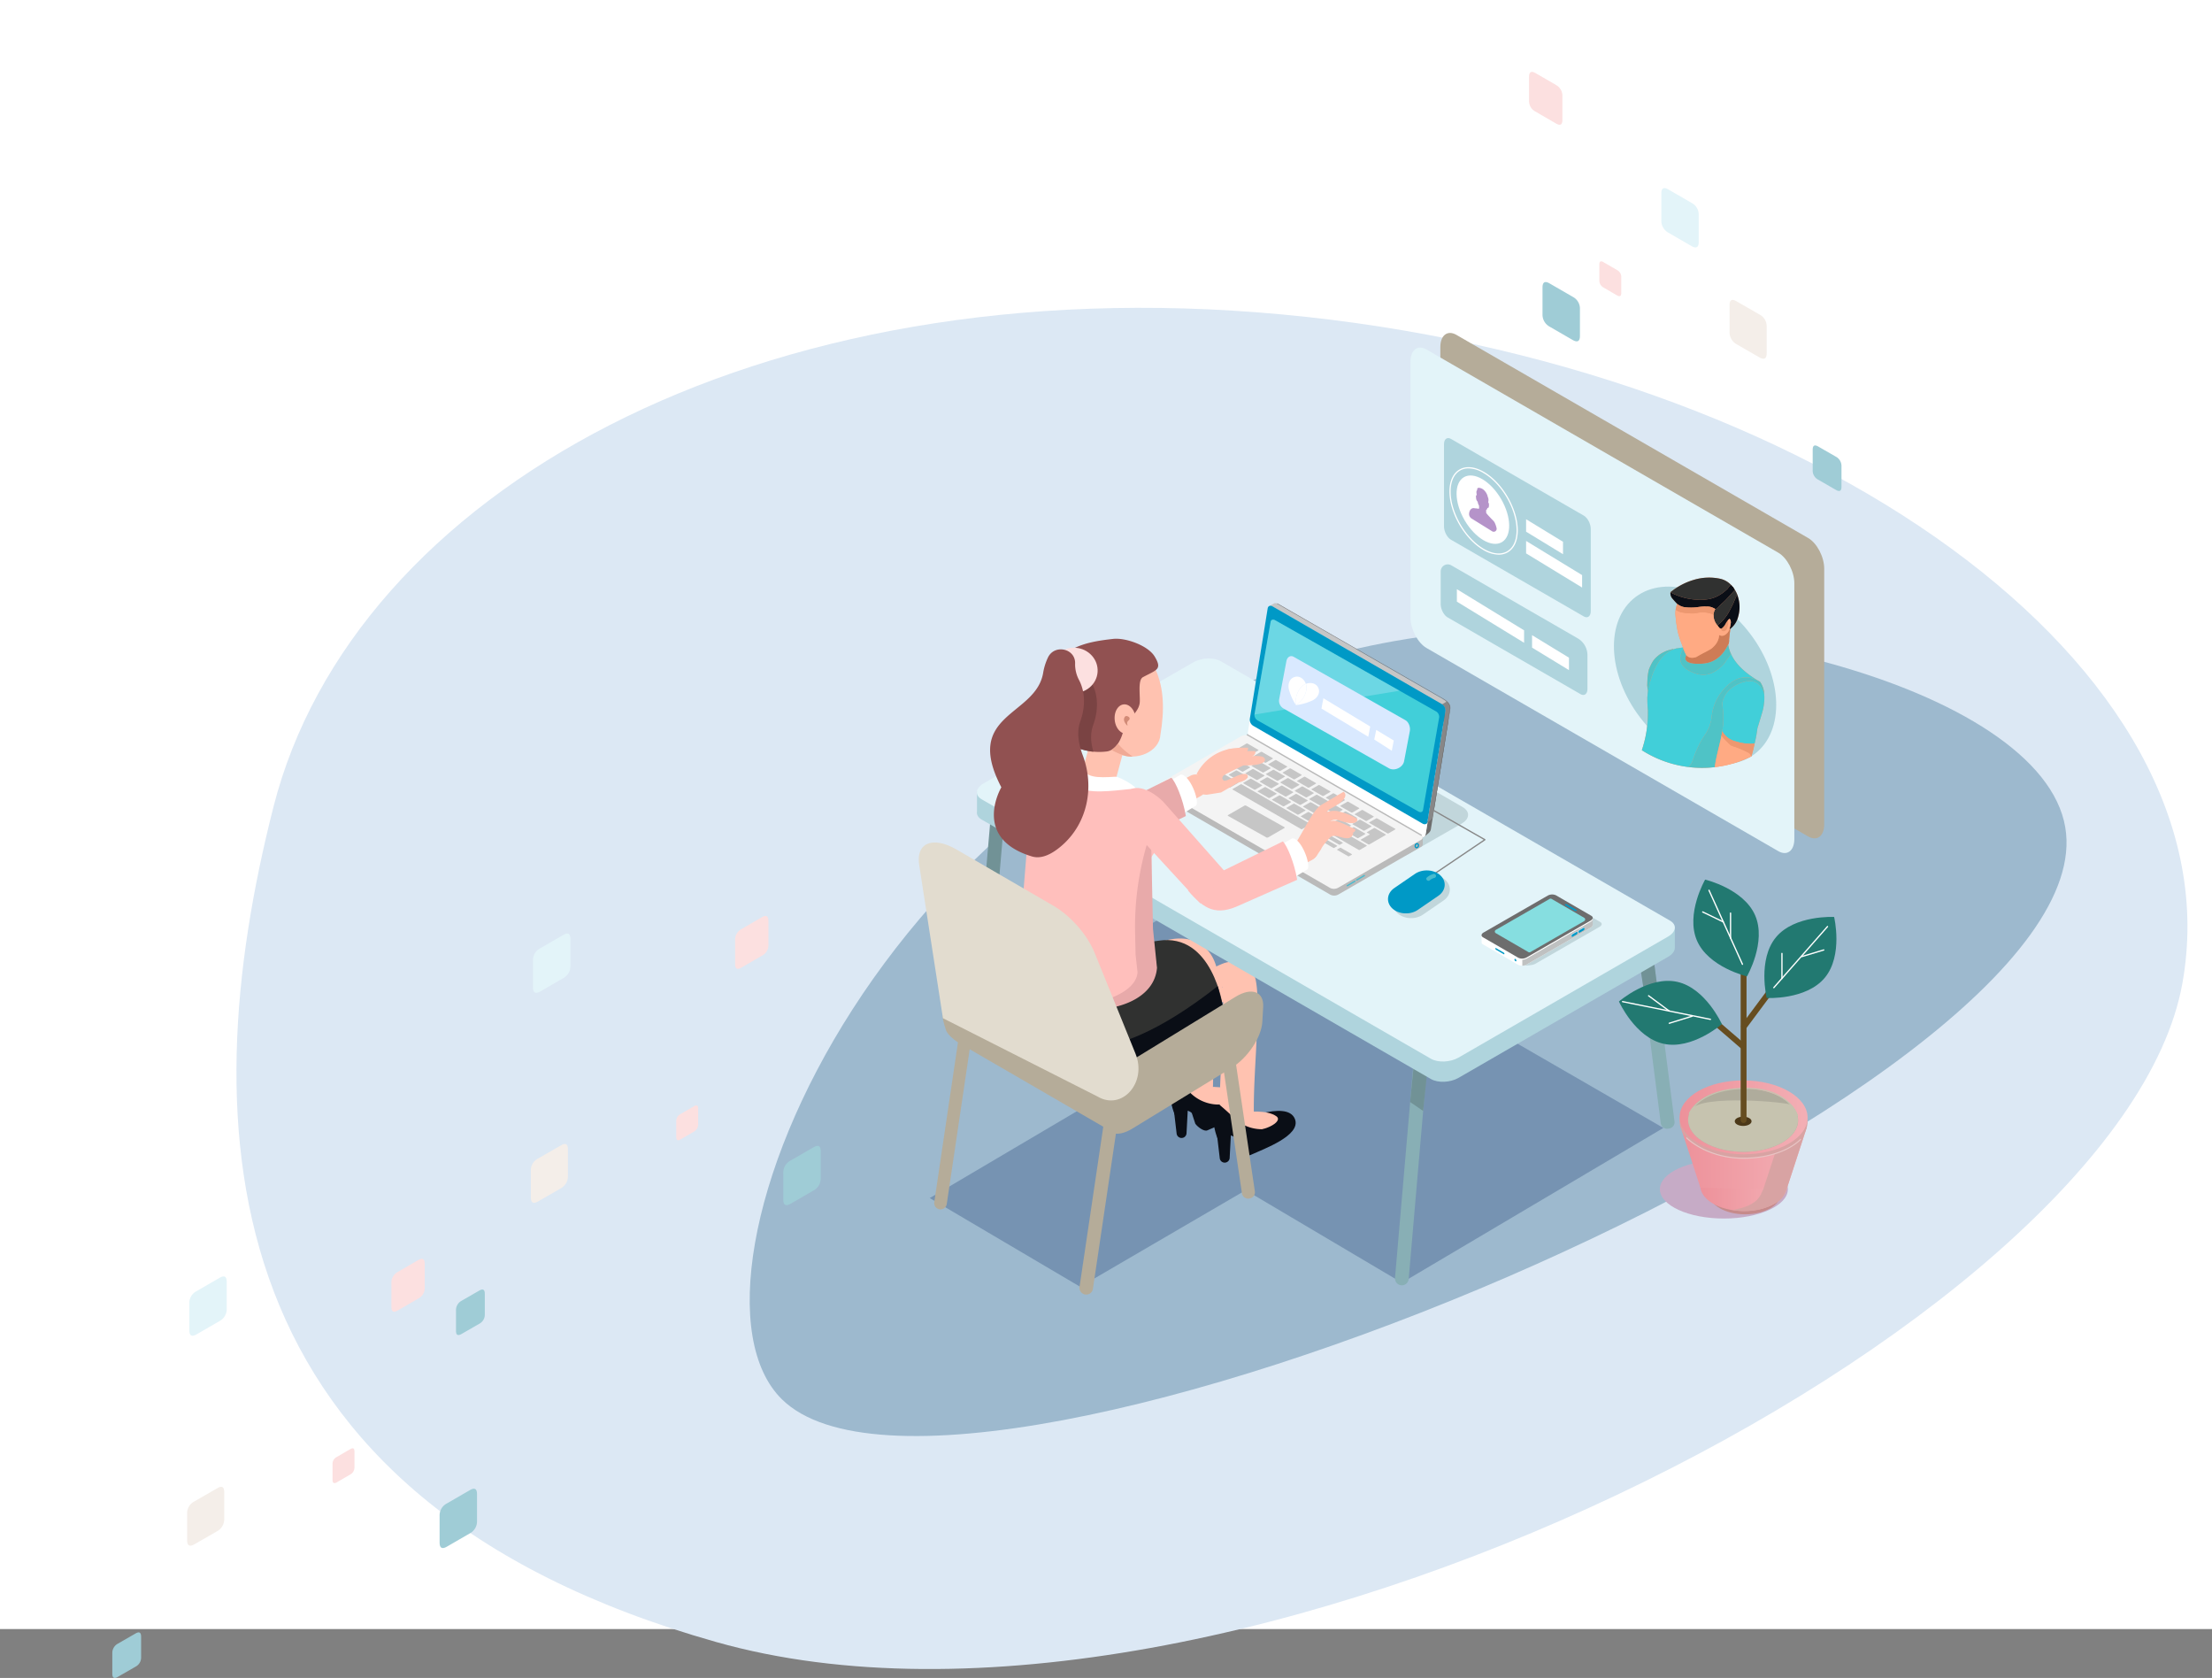 <svg xmlns="http://www.w3.org/2000/svg" xmlns:xlink="http://www.w3.org/1999/xlink" viewBox="0 0 1283.745 973.543"><rect x="0" y="0" width="1283.745" height="973.543" fill="#808080" stroke="none"/><defs><style>.cls-1{fill:#b9a1d6;}.cls-1,.cls-4,.cls-52,.cls-53,.cls-54,.cls-55,.cls-56,.cls-57,.cls-58,.cls-59,.cls-60,.cls-61,.cls-62{fill-rule:evenodd;}.cls-2{fill:#fff;}.cls-3{fill:#dce8f4;}.cls-4{fill:#9db9ce;}.cls-5{fill:#3d62c4;}.cls-6{fill:#7693b2;}.cls-7{fill:#ffc2b0;}.cls-55,.cls-8{fill:#0a0e16;}.cls-54,.cls-9{fill:#303130;}.cls-10{fill:#b5ac99;}.cls-11,.cls-61{fill:#e3f4f9;}.cls-12{fill:#afd4dd;}.cls-13{fill:#88afb5;}.cls-14{fill:#719296;}.cls-15{fill:#c1d6db;}.cls-16{fill:#6d6d6d;}.cls-17{fill:#878787;}.cls-18{fill:#bababa;}.cls-19{fill:#f4f4f4;}.cls-20{fill:#c6c6c6;}.cls-21{fill:#0099c6;}.cls-22,.cls-57{fill:#41cfd9;}.cls-23{opacity:0.28;}.cls-24{fill:#dbecff;}.cls-25{fill:#707172;}.cls-26{fill:#49bbce;}.cls-27{fill:#ffbfbc;}.cls-28{fill:#e8aaaa;}.cls-29{fill:#915151;}.cls-30{fill:#d18b77;}.cls-31{fill:#b593c9;}.cls-32{fill:#7a4343;}.cls-33,.cls-60{fill:#fce0e0;}.cls-34{fill:#e2dccf;}.cls-35{fill:#c6abc6;}.cls-36{fill:#c68b8b;}.cls-37{fill:url(#linear-gradient);}.cls-38{fill:url(#linear-gradient-2);}.cls-39{fill:#d8a3a3;}.cls-40{fill:url(#linear-gradient-3);}.cls-41{fill:#afac9c;}.cls-42{fill:#c6c3af;}.cls-43{fill:#4c3919;}.cls-44{fill:#e8c4c4;}.cls-45{fill:#664d20;}.cls-46{fill:#227971;}.cls-47{fill:#f0a995;}.cls-48{fill:#d9e9ff;}.cls-49{fill:#bfc1c1;}.cls-50{fill:#86dee0;}.cls-51{fill:#e6f0ff;}.cls-52{fill:#ed9870;}.cls-53{fill:#ce7c56;}.cls-56{fill:#4fc3c6;}.cls-58{fill:#ffaa83;}.cls-59{fill:#9fccd6;}.cls-62{fill:#f4eee9;}</style><linearGradient id="linear-gradient" x1="1052.283" y1="716.127" x2="1102.548" y2="716.127" gradientTransform="translate(1787.689 -365.156) rotate(89.689)" gradientUnits="userSpaceOnUse"><stop offset="0" stop-color="#ed919a"/><stop offset="1" stop-color="#f3afb5"/><stop offset="1" stop-color="#f8c8cb"/><stop offset="1" stop-color="#fce0e0"/></linearGradient><linearGradient id="linear-gradient-2" x1="975.026" y1="671.429" x2="1048.27" y2="671.429" gradientTransform="matrix(1, 0, 0, 1, 0, 0)" xlink:href="#linear-gradient"/><linearGradient id="linear-gradient-3" x1="1040.288" y1="676.292" x2="1114.543" y2="676.292" gradientTransform="translate(1747.855 -404.775) rotate(89.689)" xlink:href="#linear-gradient"/></defs><title>TelehealthHero</title><g id="Layer_5" data-name="Layer 5"><path class="cls-1" d="M834.394,911.829" transform="translate(-65.511 -27.998)"/><path class="cls-1" d="M668.542,716.374C633.482,682.868,678.135,553.586,800.495,517.286c102.319-30.355,221.373,15.464,226.549,58.646C1035.825,649.2,723.217,768.623,668.542,716.374Z" transform="translate(-65.511 -27.998)"/><path class="cls-1" d="M621.919,793.813" transform="translate(-65.511 -27.998)"/><rect class="cls-2" width="1283.745" height="945.191"/></g><g id="Layer_1" data-name="Layer 1"><path class="cls-3" d="M224.236,496.088c46.208-181.382,279.238-314.027,585.144-285.661s556.007,204.379,522.641,388.385c-35.984,198.437-555.926,465.316-850.965,381.872C186.999,897.518,176.484,683.526,224.236,496.088Z" transform="translate(-65.511 -27.998)"/></g><g id="Layer_6" data-name="Layer 6"><path class="cls-4" d="M519.328,839.915c-70.885-69.557,62.026-387.669,355.097-439.898,165.353-29.468,375.822,26.749,389.664,107.934C1290.226,661.235,621.68,940.348,519.328,839.915Z" transform="translate(-65.511 -27.998)"/></g><g id="Layer_4" data-name="Layer 4"><path class="cls-5" d="M707.767,653.025l-81.617-47.121c-7.564-4.367-4.503-13.946,6.802-21.286l29.338-19.049c11.305-7.34,26.743-9.773,34.307-5.406L778.213,607.284c7.564,4.367,4.503,13.946-6.802,21.286l-29.338,19.049C730.768,654.959,715.331,657.392,707.767,653.025Z" transform="translate(-65.511 -27.998)"/><polygon class="cls-6" points="965.352 654.434 713.737 509.164 569.487 594.046 562.574 595.679 635.227 638.68 539.58 695.124 626.873 746.596 722.923 690.585 813.606 744.257 965.352 654.434"/><path class="cls-7" d="M719.879,609.045a170.45,170.45,0,0,1,16.784-11.344c2.042-1.18,4.121-2.298,6.257-3.298.112-.052,2.358-1.04.815-.388-1.487.629.565-.211.724-.268.976-.349,1.951-.694,2.949-.976.717-.202,1.444-.352,2.167-.527,2.582-.623-1.869-.047.077-.015a12.962,12.962,0,0,0,1.999-.012c1.281-.199-1.235.004-1.409-.22.159.204.933.051,1.144.243a4.208,4.208,0,0,0,.718.221c1.42.19-1.747-1.176-1.195-.501a12.4,12.4,0,0,0,1.359.837c-1.022.328-1.687-2.198-.685-.367,1.009,1.845-1.243-2.409-.113-.094a12.535,12.535,0,0,0,.823,1.553c-.611-.13-.898-2.689-.241-.433.431,1.479.682,2.983,1.071,4.466.404,1.54-.238-2.67-.019-.131.069.798.148,1.593.199,2.392.115,1.807.152,3.619.144,5.429-.035,8.035-.896,16.055-1.708,24.04-.948,9.31-1.997,18.641-2.074,28.009-.105,12.757,19.714,12.769,19.82,0,.147-17.809,3.92-35.418,3.781-53.232-.058-7.451-.738-15.77-4.781-22.259-5.142-8.252-13.961-10.731-23.157-9.219-13.033,2.143-25.177,11.28-35.453,18.98-4.276,3.204-6.476,8.565-3.555,13.559,2.465,4.214,9.25,6.784,13.559,3.555Z" transform="translate(-65.511 -27.998)"/><path class="cls-8" d="M755.776,669.464l3.427,10.505c1.176,1.765,5.072,4.751,7.003,3.874,8.002-3.634,29.446-11.374,25.813-20.818-4.57-11.879-34.861,2.126-34.861,2.126Z" transform="translate(-65.511 -27.998)"/><path class="cls-7" d="M763.599,658.951s12.069-1.627,17.657,2.441c2.195,1.598.166,4.069-3.8,5.939-7.811,3.682-16.822,2.625-21.135-3.378l-2.779-1.666Z" transform="translate(-65.511 -27.998)"/><path class="cls-8" d="M745.457,660.891l2.914,24.824a2.886,2.886,0,0,0,1.17,1.998h0a2.885,2.885,0,0,0,4.577-2.182l1.097-20.673a2.886,2.886,0,0,0-.806-2.158l-4.011-4.152A2.885,2.885,0,0,0,745.457,660.891Z" transform="translate(-65.511 -27.998)"/><path class="cls-8" d="M748.326,654.787s-7.255,5.257-.72,20.695c.088.208.133.815.272.63,6.408-8.511,11.325 0,11.325 0l18.029-7.654a23.41,23.41,0,0,1-21.456-6.929C753.227,658.891,748.326,654.787,748.326,654.787Z" transform="translate(-65.511 -27.998)"/><path class="cls-8" d="M780.808,683.768l3.427,10.505c1.176,1.765,5.072,4.751,7.003,3.874,8.002-3.634,29.446-11.374,25.813-20.818-4.57-11.879-34.862,2.126-34.862,2.126Z" transform="translate(-65.511 -27.998)"/><path class="cls-7" d="M788.631,673.255s12.069-1.627,17.657,2.441c2.195,1.598.166,4.069-3.8,5.939-7.811,3.682-16.822,2.625-21.135-3.378l-2.779-1.666Z" transform="translate(-65.511 -27.998)"/><path class="cls-7" d="M720.966,630.285c20.964-1.592,38.133-11.531,55.825-21.911,1.344-.788,2.696-1.569,4.089-2.269.405-.203,2.388-1.027.588-.33-1.824.706.394-.045.784-.219,1.732-.773-1.714.058-.97.067.614.008.371.201-.743-.15-3.257-1.027,1.382.857-1.723-.499-2.151-.939.324.494-1.523-.904-1.309-.991-.935-.75-.618-.427-1.499-1.529-1.537-2.095-1.08-1.288-1.309-2.31-.866-2.188-.603-1.241.129.466.137,1.379.001-.307-.172-2.123-.039.053.002.579q.138,1.761.223,3.525c.151,3.054.201,6.112.197,9.169-.008,6.081-.235,12.159-.516,18.233-.657,14.16-1.736,28.328-1.53,42.512a9.91,9.91,0,1,0,19.82,0c-.195-13.371.763-26.73,1.413-40.077.326-6.697.607-13.401.632-20.107.022-5.947.231-12.368-1.009-18.219-1.928-9.101-11.103-12.479-19.205-9.265-7.715,3.06-14.524,8.08-21.73,12.127-2.493,1.4-5.019,2.742-7.592,3.991-1.421.69-2.855,1.356-4.306,1.982.4-.173,1.54-.597-.313.12-.763.295-1.522.596-2.289.88a80.991,80.991,0,0,1-9.119,2.799c-1.675.403-3.361.727-5.056,1.031-.197.035-1.922.267-.479.087-1.053.131-2.112.213-3.171.294-5.337.405-9.91,4.264-9.91,9.91,0,5.048,4.544,10.317,9.91,9.91Z" transform="translate(-65.511 -27.998)"/><path class="cls-8" d="M770.49,675.195l2.914,24.824a2.886,2.886,0,0,0,1.17,1.998h0a2.885,2.885,0,0,0,4.577-2.181l1.097-20.673a2.886,2.886,0,0,0-.806-2.158l-4.011-4.152A2.885,2.885,0,0,0,770.49,675.195Z" transform="translate(-65.511 -27.998)"/><path class="cls-8" d="M773.358,669.091s-7.256,5.257-.72,20.695c.088.208.133.815.272.63,6.408-8.511,11.325 0,11.325 0l18.029-7.654a23.41,23.41,0,0,1-21.456-6.929C778.259,673.196,773.358,669.091,773.358,669.091Z" transform="translate(-65.511 -27.998)"/><path class="cls-9" d="M721.741,637.207l53.531-25.036s-5.999-43.225-37.461-38.356c-51.85,8.024-60.97-3.129-60.97-3.129l-2.253,41.164C670.86,656.144,704.515,647.392,721.741,637.207Z" transform="translate(-65.511 -27.998)"/><path class="cls-10" d="M1114.896,513.328,910.734,395.455c-5.12-2.956-9.309-10.96-9.309-17.786V229.325c0-6.826,4.189-9.993,9.309-7.037l204.162,117.873c5.12,2.956,9.309,10.96,9.309,17.786V506.291C1124.205,513.117,1120.016,516.284,1114.896,513.328Z" transform="translate(-65.511 -27.998)"/><path class="cls-11" d="M1097.553,521.839,893.391,403.966c-5.12-2.956-9.309-10.96-9.309-17.786V237.837c0-6.826,4.189-9.993,9.309-7.037l204.162,117.873c5.12,2.956,9.309,10.96,9.309,17.786V514.802C1106.862,521.628,1102.673,524.795,1097.553,521.839Z" transform="translate(-65.511 -27.998)"/><ellipse class="cls-12" cx="1049.251" cy="419.936" rx="40.12" ry="57.168" transform="translate(-105.627 692.858) rotate(-37.254)"/><path class="cls-13" d="M1025.763,562.474h.679a3.681,3.681,0,0,1,3.681,3.681V679.648a3.681,3.681,0,0,1-3.681,3.681h-.678a3.681,3.681,0,0,1-3.681-3.681v-113.492a3.681,3.681,0,0,1,3.681-3.681Z" transform="translate(-136.486 107.756) rotate(-7.317)"/><path class="cls-13" d="M878.741,773.731h0a3.981,3.981,0,0,1-3.625-4.308l15.641-181.6a3.981,3.981,0,0,1,4.308-3.625h0a3.981,3.981,0,0,1,3.625,4.308L883.05,770.106A3.981,3.981,0,0,1,878.741,773.731Z" transform="translate(-65.511 -27.998)"/><path class="cls-14" d="M572.751,552.418h134.026a3.428,3.428,0,0,1,3.428,3.428v1.106a3.429,3.429,0,0,1-3.429,3.429H572.751a3.428,3.428,0,0,1-3.428-3.428V555.846A3.429,3.429,0,0,1,572.751,552.418Z" transform="translate(-34.982 1118.071) rotate(-85.078)"/><polygon class="cls-14" points="825.939 644.584 818.364 639.402 820.529 617.588 828.597 618.848 825.939 644.584"/><polygon class="cls-14" points="954.247 576.16 961.547 570.597 958.724 548.828 950.275 550.595 954.247 576.16"/><path class="cls-12" d="M1037.507,565.509H1020.125L773.981,423.397c-4.088-2.36-11.228-2.064-15.949.661L648.828,487.107H632.516v11.761c-.298,1.73.575,3.426,2.693,4.649l260.766,150.553c4.088,2.36,11.228,2.064,15.949-.661l121.679-70.251c2.667-1.54,3.989-3.526,3.899-5.388h.006Z" transform="translate(-65.511 -27.998)"/><path class="cls-11" d="M895.975,642.309l-260.766-150.553c-4.088-2.36-3.575-6.483,1.145-9.208l121.679-70.251c4.72-2.725,11.861-3.021,15.949-.661l260.766,150.553c4.088,2.36,3.575,6.483-1.145,9.208L911.923,641.648C907.203,644.374,900.063,644.669,895.975,642.309Z" transform="translate(-65.511 -27.998)"/><path class="cls-15" d="M866.601,523.611,783.351,474.479c-4.461-2.576,17.11-14.563,21.875-17.294l2.574-13.138c4.766-2.732-6.93-13.303-2.469-10.727l109.002,62.932c4.461,2.576,4.214,6.878-.552,9.609l-30.475,17.468C878.541,526.06,871.062,526.187,866.601,523.611Z" transform="translate(-65.511 -27.998)"/><path class="cls-16" d="M906.12,445.917l0-.01q0-.054-.001-.109t-.005-.109l-.001-.015-.001-.015c-.002-.026-.004-.051-.006-.077q-.005-.054-.012-.108l-.007-.051-.003-.022-.005-.035q-.008-.054-.019-.108c-.006-.034-.013-.068-.021-.102l-.001-.004-.001-.003q-.012-.054-.025-.109-.013-.054-.028-.107l-.008-.029-.006-.021-.017-.058q-.016-.051-.033-.102c-.009-.026-.018-.052-.027-.077l-.004-.011-.004-.012q-.018-.049-.036-.097-.018-.047-.037-.093l-.017-.039-.007-.017-.016-.036q-.021-.048-.043-.095t-.046-.095l-.005-.009-.007-.014c-.017-.033-.034-.066-.051-.099-.016-.031-.034-.061-.052-.091-.011-.02-.023-.041-.034-.061l-.016-.029c-.029-.049-.06-.097-.091-.145-.01-.016-.019-.032-.03-.047l-.005-.007q-.06-.09-.125-.178l-.019-.025-.017-.022c-.015-.02-.03-.04-.045-.059q-.038-.049-.078-.096l-.031-.036-.016-.018-.029-.034q-.039-.044-.079-.087c-.02-.022-.041-.043-.061-.064l-.011-.012-.01-.01q-.043-.044-.087-.086-.045-.044-.092-.086l-.002-.002-.002-.002q-.045-.04-.09-.079-.048-.041-.097-.079l-.012-.009-.014-.011c-.024-.018-.047-.037-.071-.054q-.049-.036-.099-.07l-.028-.018-.009-.007-.003-.001c-.019-.013-.039-.026-.059-.039q-.049-.031-.1-.061c-.008-.005-.533-.306-.541-.311l-2.962,1.603s.708.411.741.431.066.043.099.065q.05.034.099.07.049.036.097.074l.04.033c.051.042.102.084.151.129h0l0.0 0c.05.045.099.092.147.14l.018.018q.069.069.134.142l.02.022q.064.072.124.146l.022.027q.06.075.117.152c.019.027.038.054.057.081.023.033.046.065.068.099.026.039.05.079.074.118.016.026.033.051.048.077.014.023.026.046.039.069.023.041.047.082.068.123l.017.033c.03.057.058.115.086.173l.007.015q.042.092.081.185l.008.019q.037.091.069.183l.008.024q.031.09.058.182l.008.028q.026.091.048.182l.007.028q.021.091.038.183l.005.027c.011.061.02.123.027.184l.003.024c.007.062.012.123.016.185.002.031.003.061.004.092q.002.055.001.109-0.0.057-.003.114t-.007.113q-.005.061-.013.122-.006.047-.013.094l-.027.169-10.236,63.265c-.049.301-1.214,2.225-.951,2.072l2.799-2.373a3.26,3.26,0,0,0,1.11-1.966l10.044-62.077.122-.753q.007-.047.013-.094c.003-.026.006-.053.008-.08l.001-.005.001-.011.003-.026q.005-.056.007-.113c.001-.03.002-.06.002-.09Z" transform="translate(-65.511 -27.998)"/><path class="cls-2" d="M901.264,444.056a4.199,4.199,0,0,1,2.001,3.956l-10.385,64.186c-.228,1.416-1.495,1.937-2.829,1.167l-98.304-56.756a4.199,4.199,0,0,1-2.001-3.956l10.384-64.187c.229-1.415,1.495-1.937,2.829-1.167Z" transform="translate(-65.511 -27.998)"/><path class="cls-17" d="M907.217,438.514l0-.01q0-.054-.001-.109t-.005-.109l-.001-.015-.001-.015c-.002-.026-.004-.051-.006-.077q-.005-.054-.012-.108l-.007-.051-.003-.022-.005-.035q-.008-.054-.019-.108c-.006-.034-.013-.068-.021-.102l-.001-.004-.001-.003q-.012-.054-.025-.109-.013-.054-.028-.107l-.008-.029-.006-.021-.017-.058q-.016-.051-.033-.102c-.009-.026-.018-.052-.027-.077l-.004-.011-.004-.012q-.018-.049-.036-.097-.018-.046-.037-.093l-.017-.039-.007-.017-.016-.036q-.021-.048-.043-.095c-.015-.032-.03-.063-.046-.095l-.005-.009-.007-.014c-.017-.033-.034-.066-.051-.099-.016-.031-.034-.061-.052-.091-.011-.02-.023-.041-.034-.061l-.016-.029c-.029-.049-.06-.097-.091-.145-.01-.016-.019-.032-.03-.047l-.005-.007q-.06-.09-.125-.178l-.019-.025-.017-.022c-.015-.02-.03-.04-.045-.059q-.038-.049-.078-.096l-.03-.036-.016-.018-.029-.034q-.039-.044-.079-.087c-.02-.022-.041-.043-.061-.064l-.011-.012-.01-.01q-.043-.044-.087-.086-.045-.044-.092-.086l-.002-.002-.002-.002q-.045-.04-.09-.079-.048-.041-.097-.079l-.012-.009-.014-.01c-.024-.018-.047-.037-.071-.055q-.049-.036-.099-.07l-.028-.018-.009-.007-.003-.001c-.02-.013-.039-.026-.059-.039q-.049-.031-.1-.061c-.008-.005-2.373-1.37-2.38-1.374L899.902,435.394s2.508,1.313,2.541,1.333.066.043.099.065q.05.034.099.07.049.036.097.074l.04.033c.051.042.102.084.152.129h0l0.0 0c.05.045.099.092.147.14l.018.018q.069.069.134.142l.02.022q.064.071.124.146l.022.027q.06.075.117.152c.02.027.038.054.057.081.023.033.046.065.068.099.026.039.05.079.074.118.016.026.033.051.048.077.013.023.026.046.039.069.023.041.047.082.068.123l.017.033c.03.057.058.115.086.173l.007.014q.042.092.081.185l.008.019q.037.091.069.183l.008.024q.031.09.058.182l.008.028q.026.091.048.182l.007.028q.021.091.038.183l.005.027q.016.092.027.184l.003.024c.007.062.012.123.016.185.002.031.003.061.004.092q.002.055.001.109-0.0.057-.003.114-.002.057-.007.113-.005.061-.013.121c-.004.031-.008.063-.013.094l-.027.169-10.236,63.265c-.049.301-1.214,2.225-.951,2.072l2.799-2.373a3.26,3.26,0,0,0,1.11-1.966l10.044-62.077.122-.753q.007-.047.013-.094c.003-.026.006-.053.008-.08l.001-.005.001-.011.003-.026q.005-.056.007-.113c.001-.03.002-.06.002-.09Z" transform="translate(-65.511 -27.998)"/><path class="cls-18" d="M891.237,517.944l-.035-4.735-3.83,3.236-.823-1.897L790.383,459.027a5.624,5.624,0,0,0-4.797.188l-41.662,23.904v-.666l-6.328,3.075-.889-.36.12,2.92a1.355,1.355,0,0,0,.734,1.126l100.075,57.93a5.049,5.049,0,0,0,4.539-.112l47.954-27.648a1.839,1.839,0,0,0,1.105-1.46Z" transform="translate(-65.511 -27.998)"/><path class="cls-19" d="M837.582,543.26l-100.073-57.777c-1.158-.669-1.012-1.848.326-2.62l47.953-27.686a5.062,5.062,0,0,1,4.538-.188l100.073,57.777c1.158.669,1.012,1.848-.326,2.62l-47.953,27.686A5.062,5.062,0,0,1,837.582,543.26Z" transform="translate(-65.511 -27.998)"/><path class="cls-20" d="M791.784,465.693a.766.766,0,0,1-.661-.077l-6.075-3.506c-.219-.127-.279-.298-.134-.382l4.025-2.325a.765.765,0,0,1,.661.077l6.075,3.506c.219.126.279.297.133.381Z" transform="translate(-65.511 -27.998)"/><path class="cls-20" d="M798.832,476.162a.761.761,0,0,1-.663-.077l-6.075-3.506c-.219-.126-.277-.296-.13-.381l4.026-2.326a.763.763,0,0,1,.657.077l6.075,3.506c.222.128.279.298.136.381Z" transform="translate(-65.511 -27.998)"/><path class="cls-20" d="M795.27,480.508a.763.763,0,0,1-.659-.078l-6.076-3.507c-.216-.124-.281-.296-.135-.381l4.027-2.326a.774.774,0,0,1,.658.078l6.076,3.507c.218.126.278.298.136.38Z" transform="translate(-65.511 -27.998)"/><path class="cls-20" d="M785.629,481.347a.765.765,0,0,1-.658-.076l-6.076-3.506c-.216-.125-.277-.297-.133-.38l4.026-2.326a.769.769,0,0,1,.66.076l6.076,3.506c.217.126.276.297.131.381Z" transform="translate(-65.511 -27.998)"/><path class="cls-20" d="M768.91,478.908a.765.765,0,0,1-.66-.077l-6.075-3.506c-.219-.127-.28-.297-.134-.381l4.727-2.731a.772.772,0,0,1,.66.078l6.075,3.506c.219.126.276.299.134.381Z" transform="translate(-65.511 -27.998)"/><path class="cls-20" d="M779.385,484.952a.983.983,0,0,1-.785-.149l-7.96-4.593c-.285-.165-.402-.368-.257-.452l4.727-2.73a.993.993,0,0,1,.783.148l7.96,4.593c.289.167.401.371.259.453Z" transform="translate(-65.511 -27.998)"/><path class="cls-20" d="M831.678,515.173a.75.75,0,0,1-.616-.103l-6.071-3.503c-.222-.128-.304-.288-.183-.358l1.748-1.01a.761.761,0,0,1,.621.105l6.071,3.503c.219.126.298.286.178.356Z" transform="translate(-65.511 -27.998)"/><path class="cls-20" d="M839.795,519.979a.75.75,0,0,1-.616-.103l-6.071-3.503c-.222-.128-.304-.288-.183-.358l1.748-1.01a.761.761,0,0,1,.62.105l6.071,3.503c.219.126.298.286.178.356Z" transform="translate(-65.511 -27.998)"/><path class="cls-20" d="M848.401,524.833a.752.752,0,0,1-.609-.108l-6.073-3.505c-.218-.126-.305-.285-.189-.353l1.683-.973a.762.762,0,0,1,.611.109l6.073,3.505c.219.126.302.285.187.352Z" transform="translate(-65.511 -27.998)"/><path class="cls-20" d="M843.108,518.126a.752.752,0,0,1-.609-.108l-6.073-3.505c-.218-.126-.305-.285-.189-.352l1.683-.973a.763.763,0,0,1,.611.109l6.073,3.505c.219.126.302.285.187.351Z" transform="translate(-65.511 -27.998)"/><path class="cls-20" d="M821.177,509.066a.771.771,0,0,1-.663-.079l-39.535-22.815c-.216-.124-.28-.298-.135-.382l4.727-2.731a.78.78,0,0,1,.661.078l39.535,22.815c.22.127.279.301.137.383Z" transform="translate(-65.511 -27.998)"/><path class="cls-20" d="M778.301,483.445c-.009.005-.038-.003-.063-.018l-4.644-2.68c-.025-.015-.039-.031-.03-.036l.294-.17a.096.096,0,0,1,.063.018l4.644,2.68c.026.015.04.032.031.037Z" transform="translate(-65.511 -27.998)"/><path class="cls-20" d="M766.393,476.061a.041.041,0,0,1-.036-.002l-1.972-1.138c-.011-.006-.013-.016-.004-.021l.294-.17a.041.041,0,0,1,.036.002l1.972,1.138c.011.006.012.016.004.021Z" transform="translate(-65.511 -27.998)"/><path class="cls-20" d="M793.958,486.149a.767.767,0,0,1-.661-.078l-6.075-3.506c-.216-.124-.279-.298-.135-.382l4.026-2.326a.776.776,0,0,1,.662.077l6.075,3.506c.22.127.278.299.134.382Z" transform="translate(-65.511 -27.998)"/><path class="cls-20" d="M802.322,490.976a.768.768,0,0,1-.658-.076l-6.074-3.506c-.218-.126-.279-.299-.136-.382l4.026-2.326a.773.773,0,0,1,.662.077l6.075,3.506c.216.124.276.297.131.381Z" transform="translate(-65.511 -27.998)"/><path class="cls-20" d="M810.688,495.804a.766.766,0,0,1-.658-.076l-6.076-3.506c-.217-.125-.276-.297-.132-.38l4.026-2.326a.767.767,0,0,1,.659.076l6.076,3.506c.217.125.276.297.131.381Z" transform="translate(-65.511 -27.998)"/><path class="cls-20" d="M819.054,500.632a.765.765,0,0,1-.658-.077l-6.076-3.506c-.22-.127-.279-.298-.135-.381l4.026-2.326a.769.769,0,0,1,.662.077l6.076,3.506c.218.126.276.297.132.381Z" transform="translate(-65.511 -27.998)"/><path class="cls-20" d="M827.421,505.46a.774.774,0,0,1-.663-.079l-6.074-3.505c-.217-.125-.276-.297-.132-.38l4.026-2.326a.767.767,0,0,1,.659.076l6.074,3.505c.22.127.281.3.136.383Z" transform="translate(-65.511 -27.998)"/><path class="cls-20" d="M835.787,510.284a.769.769,0,0,1-.66-.077l-6.074-3.505c-.219-.126-.279-.298-.135-.381l4.026-2.326a.77.77,0,0,1,.662.077l6.074,3.505c.218.126.277.298.133.382Z" transform="translate(-65.511 -27.998)"/><path class="cls-20" d="M854.629,521.158a.768.768,0,0,1-.66-.077l-16.552-9.552c-.219-.126-.278-.298-.134-.381l4.026-2.326a.768.768,0,0,1,.661.077l16.552,9.552c.219.126.277.298.133.382Z" transform="translate(-65.511 -27.998)"/><path class="cls-20" d="M803.594,485.308a.753.753,0,0,1-.656-.076l-6.076-3.507c-.218-.126-.279-.296-.134-.38l4.027-2.326a.765.765,0,0,1,.657.077l6.076,3.507c.22.127.275.296.133.378Z" transform="translate(-65.511 -27.998)"/><path class="cls-20" d="M811.962,490.137a.762.762,0,0,1-.658-.077l-6.078-3.508c-.216-.125-.278-.294-.132-.379l4.027-2.326a.764.764,0,0,1,.655.076l6.078,3.508c.216.125.277.297.134.379Z" transform="translate(-65.511 -27.998)"/><path class="cls-20" d="M820.327,494.965a.765.765,0,0,1-.659-.078l-6.075-3.506c-.215-.124-.282-.297-.136-.381l4.027-2.326a.778.778,0,0,1,.66.079l6.075,3.506c.217.125.278.298.136.38Z" transform="translate(-65.511 -27.998)"/><path class="cls-20" d="M828.692,499.791a.761.761,0,0,1-.658-.077l-6.074-3.505c-.219-.126-.281-.296-.135-.38l4.027-2.326a.768.768,0,0,1,.658.078l6.074,3.505c.218.126.277.297.135.379Z" transform="translate(-65.511 -27.998)"/><path class="cls-20" d="M837.061,504.617a.762.762,0,0,1-.658-.077l-6.078-3.507c-.219-.126-.279-.295-.133-.38l4.027-2.326a.763.763,0,0,1,.656.077l6.078,3.507c.217.125.277.297.135.379Z" transform="translate(-65.511 -27.998)"/><path class="cls-20" d="M845.423,509.443a.759.759,0,0,1-.657-.077l-6.073-3.505c-.221-.127-.283-.297-.137-.382L842.583,503.154a.769.769,0,0,1,.66.079l6.073,3.505c.218.126.276.297.134.379Z" transform="translate(-65.511 -27.998)"/><path class="cls-20" d="M853.789,514.271a.76.76,0,0,1-.657-.077l-6.078-3.507c-.217-.125-.277-.294-.131-.378l4.027-2.326a.761.761,0,0,1,.654.076l6.078,3.507c.217.125.276.297.134.379Z" transform="translate(-65.511 -27.998)"/><path class="cls-20" d="M807.159,480.963a.763.763,0,0,1-.662-.076l-6.075-3.506c-.216-.125-.276-.295-.129-.38l4.026-2.326a.764.764,0,0,1,.655.076l6.075,3.506c.219.127.278.298.135.38Z" transform="translate(-65.511 -27.998)"/><path class="cls-20" d="M815.523,485.79a.763.763,0,0,1-.66-.075l-6.075-3.506c-.218-.126-.279-.297-.132-.382l4.026-2.326a.768.768,0,0,1,.659.078l6.075,3.506c.216.125.276.296.133.379Z" transform="translate(-65.511 -27.998)"/><path class="cls-20" d="M823.889,490.618a.764.764,0,0,1-.663-.077l-6.075-3.506c-.217-.125-.277-.296-.13-.381l4.026-2.326a.765.765,0,0,1,.656.077l6.075,3.506c.22.127.279.298.136.381Z" transform="translate(-65.511 -27.998)"/><path class="cls-20" d="M832.253,495.444a.758.758,0,0,1-.66-.075l-6.076-3.506c-.219-.126-.279-.297-.132-.382l4.026-2.326a.767.767,0,0,1,.659.078l6.076,3.506c.219.127.276.296.133.379Z" transform="translate(-65.511 -27.998)"/><path class="cls-20" d="M840.621,500.269a.762.762,0,0,1-.658-.074l-6.076-3.506c-.22-.127-.278-.297-.131-.382l4.026-2.326a.764.764,0,0,1,.658.077l6.076,3.506c.215.124.275.296.132.378Z" transform="translate(-65.511 -27.998)"/><path class="cls-20" d="M848.988,505.098a.766.766,0,0,1-.664-.077l-6.075-3.506c-.215-.124-.277-.296-.13-.381l4.026-2.326a.769.769,0,0,1,.657.077l6.075,3.506c.221.127.28.299.137.381Z" transform="translate(-65.511 -27.998)"/><path class="cls-20" d="M857.352,509.924a.763.763,0,0,1-.66-.075l-6.076-3.506c-.219-.126-.278-.297-.131-.382l4.026-2.326a.765.765,0,0,1,.658.077l6.076,3.506c.217.125.276.297.134.379Z" transform="translate(-65.511 -27.998)"/><path class="cls-20" d="M790.467,471.334a.765.765,0,0,1-.662-.076L779.504,465.313c-.219-.127-.279-.298-.133-.382l4.026-2.326a.768.768,0,0,1,.659.078l10.301,5.945c.219.127.279.298.136.38Z" transform="translate(-65.511 -27.998)"/><path class="cls-20" d="M871.261,511.55a.765.765,0,0,1-.661-.077l-10.302-5.945c-.215-.124-.278-.297-.132-.381l4.025-2.325a.769.769,0,0,1,.66.076l10.302,5.945c.219.126.279.297.133.381Z" transform="translate(-65.511 -27.998)"/><path class="cls-20" d="M786.902,475.679a.758.758,0,0,1-.659-.078l-12.281-7.087c-.219-.127-.281-.297-.135-.381l4.027-2.326a.768.768,0,0,1,.659.078L790.793,472.973c.221.128.278.298.136.38Z" transform="translate(-65.511 -27.998)"/><path class="cls-20" d="M777.266,476.521a.769.769,0,0,1-.66-.078l-8.188-4.725c-.219-.127-.278-.298-.135-.381l4.026-2.326a.769.769,0,0,1,.661.077l8.188,4.725c.219.126.278.298.133.382Z" transform="translate(-65.511 -27.998)"/><path class="cls-20" d="M800.148,470.52a.764.764,0,0,1-.662-.078l-6.071-3.504c-.219-.126-.279-.298-.134-.382l4.025-2.325a.765.765,0,0,1,.661.077l6.071,3.504c.222.128.281.298.135.382Z" transform="translate(-65.511 -27.998)"/><path class="cls-20" d="M808.477,475.322a.768.768,0,0,1-.662-.077l-6.076-3.506c-.217-.125-.279-.297-.133-.381l4.025-2.325a.767.767,0,0,1,.661.077l6.075,3.506c.219.126.28.298.134.382Z" transform="translate(-65.511 -27.998)"/><path class="cls-20" d="M816.839,480.148a.758.758,0,0,1-.658-.075l-6.075-3.506c-.217-.126-.277-.297-.132-.381l4.025-2.325a.763.763,0,0,1,.659.076l6.076,3.506c.22.127.277.296.131.38Z" transform="translate(-65.511 -27.998)"/><path class="cls-20" d="M825.207,484.977a.768.768,0,0,1-.661-.077l-6.072-3.504c-.22-.127-.28-.298-.134-.382l4.025-2.325a.764.764,0,0,1,.662.077l6.072,3.504c.218.126.28.297.134.382Z" transform="translate(-65.511 -27.998)"/><path class="cls-20" d="M833.569,489.803a.756.756,0,0,1-.658-.075l-6.074-3.505c-.22-.127-.28-.298-.134-.382l4.025-2.325a.765.765,0,0,1,.662.077l6.074,3.505c.22.127.276.296.131.38Z" transform="translate(-65.511 -27.998)"/><path class="cls-20" d="M841.939,494.629a.765.765,0,0,1-.659-.076l-6.078-3.507c-.217-.125-.276-.296-.131-.38l4.025-2.325a.761.761,0,0,1,.658.075l6.078,3.507c.216.125.277.296.131.38Z" transform="translate(-65.511 -27.998)"/><path class="cls-20" d="M850.305,499.457a.766.766,0,0,1-.661-.077l-6.075-3.506c-.22-.127-.281-.299-.135-.383l4.025-2.325a.767.767,0,0,1,.663.078l6.075,3.506c.219.126.279.297.133.382Z" transform="translate(-65.511 -27.998)"/><path class="cls-20" d="M858.668,504.283a.76.76,0,0,1-.657-.075l-6.08-3.509c-.216-.125-.275-.295-.13-.379l4.025-2.325a.76.76,0,0,1,.657.075l6.08,3.508c.217.125.276.295.13.379Z" transform="translate(-65.511 -27.998)"/><path class="cls-20" d="M863.532,508.54a.93.93,0,0,0-.356-.116.492.492,0,0,0-.299.041l-4.026,2.326a.138.138,0,0,0-.073.174.446.446,0,0,0,.201.206l1.586.915-5.279,3.05a.136.136,0,0,0-.069.175.436.436,0,0,0,.204.205l4.093,2.362a.953.953,0,0,0,.358.119.499.499,0,0,0,.303-.04l9.57-5.529a.133.133,0,0,0,.067-.174.43.43,0,0,0-.205-.207Z" transform="translate(-65.511 -27.998)"/><path class="cls-20" d="M776.178,474.559a.095.095,0,0,1-.063-.018l-4.644-2.68c-.025-.015-.039-.031-.03-.036l.294-.17a.096.096,0,0,1,.063.018l4.644,2.68c.026.015.04.031.031.037Z" transform="translate(-65.511 -27.998)"/><path class="cls-20" d="M800.486,513.896,778.248,501.421c-.257-.144-.252-.387.011-.538l9.45-5.44a1.066,1.066,0,0,1,.947-.013l22.238,12.475c.257.144.252.387-.011.538l-9.45,5.44A1.066,1.066,0,0,1,800.486,513.896Z" transform="translate(-65.511 -27.998)"/><path class="cls-21" d="M887.618,520.21a1.066,1.066,0,0,1-.348-.058,1.437,1.437,0,0,1-.693-1.884,1.419,1.419,0,0,1,1.706-1.06,1.176,1.176,0,0,1,.72.77,1.76,1.76,0,0,1-.026,1.115h0a1.706,1.706,0,0,1-.833.992A1.194,1.194,0,0,1,887.618,520.21Zm.319-2.32a.84.84,0,0,0-.659.618c-.141.411-.032.852.234.944a.413.413,0,0,0,.308-.034.978.978,0,0,0,.457-.566h0a1.038,1.038,0,0,0,.022-.644.457.457,0,0,0-.256-.301A.332.332,0,0,0,887.936,517.89Z" transform="translate(-65.511 -27.998)"/><path class="cls-20" d="M904.671,434.709,807.237,378.456h0l-.006-.004-.145-.084-.001-.001c-.11-.064-.242-.139-.257-.147q-.05-.027-.101-.052-.051-.025-.102-.048-.051-.023-.102-.043-.053-.021-.106-.04-.053-.019-.106-.035-.057-.017-.113-.031l-.007-.001-.001-0-.01-.002c-.033-.008-.065-.015-.097-.022-.017-.003-.033-.005-.049-.008l-.04-.007-.031-.005c-.04-.005-.079-.009-.119-.012l-.01-.001-.001-0c-.047-.003-.093-.005-.139-.005l-.016.001c-.021 0-.042.002-.062.003-.025.001-.05.001-.074.003l-.021.003c-.034.003-.067.009-.1.014-.018.003-.036.004-.054.008l-.012.003a1.578,1.578,0,0,0-.192.053l-.013.004-.02.009a1.496,1.496,0,0,0-.233.108l-2.861,1.663a1.492,1.492,0,0,1,.229-.106c.03-.011.062-.021.093-.03.037-.011.075-.022.114-.031q.069-.015.139-.025c.018-.002.035-.006.053-.008a1.768,1.768,0,0,1,.2-.009l.038.001a1.988,1.988,0,0,1,.21.017l.015.003a2.221,2.221,0,0,1,.227.046l.018.005q.113.03.228.073l.023.009c.081.031.162.066.244.106q.05.025.1.052.039.021.078.043l.539.311h0L902.168,436.579a.361.361,0,0,0,.362-.001l2.142-1.245A.361.361,0,0,0,904.671,434.709Zm-98.396-56.079Z" transform="translate(-65.511 -27.998)"/><path class="cls-21" d="M902.349,436.576a4.199,4.199,0,0,1,2.001,3.956l-10.385,64.186c-.228,1.416-1.495,1.937-2.829,1.167L792.831,449.129a4.199,4.199,0,0,1-2.001-3.956l10.384-64.187c.229-1.415,1.495-1.937,2.829-1.167Z" transform="translate(-65.511 -27.998)"/><path class="cls-22" d="M898.839,440.707a3.694,3.694,0,0,1,1.916,3.446l-9.393,53.848c-.206,1.188-1.4,1.568-2.665.851l-93.241-52.821a3.694,3.694,0,0,1-1.916-3.446l9.392-53.849c.207-1.187,1.4-1.568,2.665-.851Z" transform="translate(-65.511 -27.998)"/><g class="cls-23"><path class="cls-24" d="M793.539,442.586l9.392-53.849c.207-1.187,1.4-1.568,2.665-.851l72.161,40.879Z" transform="translate(-65.511 -27.998)"/></g><path class="cls-25" d="M897.768,497.133l-.021-.002a.129.129,0,0,1-.107-.148l9.196-56.953c.762-4.213-3.695-6.369-3.74-6.39L806.762,378.333a.129.129,0,1,1,.129-.224L903.216,433.411c.038.017,4.672,2.259,3.875,6.663l-9.196,56.951A.129.129,0,0,1,897.768,497.133Z" transform="translate(-65.511 -27.998)"/><path class="cls-26" d="M852.918,538.943a.371.371,0,0,1-.188-.69l4.384-2.572a.37.37,0,0,1,.375.639l-4.383,2.572A.366.366,0,0,1,852.918,538.943Z" transform="translate(-65.511 -27.998)"/><path class="cls-26" d="M847.434,542.245a.371.371,0,0,1-.188-.69l4.384-2.572a.37.37,0,0,1,.375.639l-4.383,2.572A.366.366,0,0,1,847.434,542.245Z" transform="translate(-65.511 -27.998)"/><path class="cls-18" d="M890.329,512.95a.388.388,0,0,1-.195-.053l-100.876-58.221a.393.393,0,1,1,.392-.68l100.876,58.221a.393.393,0,0,1-.197.733Z" transform="translate(-65.511 -27.998)"/><path class="cls-7" d="M789.432,466.302s-11.498-1.347-13.663,1.038S789.978,472.445,789.432,466.302Z" transform="translate(-65.511 -27.998)"/><path class="cls-7" d="M782.298,464.769s-10.519.92-18.257,13.028C764.042,477.797,784.351,468.075,782.298,464.769Z" transform="translate(-65.511 -27.998)"/><path class="cls-7" d="M779.726,462.45a27.461,27.461,0,0,0-19.76,14.662s4.411,3.911,6.573,2.789C772.29,476.916,781.218,464.853,779.726,462.45Z" transform="translate(-65.511 -27.998)"/><path class="cls-7" d="M794.042,463.786s-11.571-.469-13.551,2.069S795.051,469.858,794.042,463.786Z" transform="translate(-65.511 -27.998)"/><path class="cls-7" d="M789.758,461.85s-11.571-.469-13.551,2.069S790.767,467.922,789.758,461.85Z" transform="translate(-65.511 -27.998)"/><path class="cls-7" d="M760.516,478.082l15.268-8.961s21.916-4.713,23.604-1.16c2.204,4.638-12.292,4.143-12.292,4.143s-11.652,5.615-11.621,6.008c.013.165-.878,1.045-.491,1.838.65,1.333,1.3,1.122,2.766.707l4.902-2.149s6.608-3.146,7.008-.271c.359,2.581-5.692,3.88-5.692,3.88l-9.788,5.678-7.515,1.199a7.478,7.478,0,0,1-8.162-4.712l-.084-.219A4.902,4.902,0,0,1,760.516,478.082Z" transform="translate(-65.511 -27.998)"/><path class="cls-7" d="M845.498,487.587a2.242,2.242,0,0,1,.796,1.972l-.002.027c-.219,2.308-3.367,4.997-9.359,7.994-.185.152-.794.823-1.624,1.77a11.665,11.665,0,0,1,6.682-.676c7.828,1.923,10.977,4.347,11.108,4.449l.177.139.014.224a1.746,1.746,0,0,1-.761,1.441c-1.549,1.167-5.039.792-10.373-1.113a5.875,5.875,0,0,0-4.905.768,6.314,6.314,0,0,1,3.708-.216c3.567.963,10.552,4.541,10.847,4.693l.279.143-.005.313a1.665,1.665,0,0,1-.809,1.293,2.917,2.917,0,0,1-.973.401l.172.055.486.155-.162.484c-1.191,3.565-5.102,2.428-7.958,1.599-.369-.107-.729-.212-1.074-.305-1.336-.36-3.253-.405-4.261.654-2.782,2.924-4.621,5.273-5.179,6.614-.137.33-1.845,2.797-2.06,3.174-4.064,7.121-12.856,2.078-12.919-6.236,4.973-7.649,10.418-19.855,15.138-22.448l.054-.062,12.696-7.5Z" transform="translate(-65.511 -27.998)"/><path class="cls-7" d="M773.688,554.114c10.4-3.848,20.71-7.987,30.23-13.729,7.574-4.568,14.925-9.324,22.826-13.34,7.577-3.851,1.954-15.8-5.631-11.944-7.9,4.016-15.253,8.772-22.826,13.34-9.52,5.741-19.829,9.881-30.23,13.729-7.984,2.954-2.284,14.873,5.631,11.944Z" transform="translate(-65.511 -27.998)"/><path class="cls-2" d="M815.725,537.627s-11.825-7.862-7.776-18.865l7.661-4.446c5.31.583,10.637,14.948,8.797,17.988Z" transform="translate(-65.511 -27.998)"/><path class="cls-27" d="M756.017,542.651l54.015-26.453c2.41,2.301,6.739,12.53,8.289,22.276l-33.044,14.595c-13.862,6.565-20.854,2.614-30.268-8.32C754.952,544.684,755.008,544.75,756.017,542.651Z" transform="translate(-65.511 -27.998)"/><path class="cls-7" d="M709.189,517.37c10.379-3.906,20.665-8.104,30.152-13.899,7.548-4.61,14.872-9.408,22.751-13.468,7.555-3.894,1.865-15.81-5.698-11.913-7.877,4.06-15.203,8.858-22.751,13.468-9.487,5.795-19.774,9.992-30.152,13.899-7.968,2.999-2.201,14.885,5.698,11.913Z" transform="translate(-65.511 -27.998)"/><path class="cls-2" d="M751.132,500.647s-11.869-7.796-7.882-18.821l7.636-4.489c5.313.553,10.721,14.888,8.898,17.938Z" transform="translate(-65.511 -27.998)"/><path class="cls-28" d="M691.453,506.006l53.865-26.756c2.423,2.288,6.81,12.492,8.414,22.229l-50.421,24.395C695.181,521.639,691.712,514.74,691.453,506.006Z" transform="translate(-65.511 -27.998)"/><path class="cls-8" d="M724.663,651.527l50.609-39.356-3.051-12.004C702.717,654.787,678.445,630.754,678.445,630.754,674.718,675.048,707.438,661.712,724.663,651.527Z" transform="translate(-65.511 -27.998)"/><path class="cls-27" d="M662.691,506.171s-6.503,74.273-5.427,79.684c0,0-4.229,42.673,42.407,27.236,19.636-.596,35.725-8.395,37.036-23.908l-2.979-22.438V509.489Z" transform="translate(-65.511 -27.998)"/><path class="cls-27" d="M729.849,530.004c1.804-1.003,6.42-8.672,6.42-8.672,1.665-10.459,6.873-20.475-2.73-29.693-2.474-2.375-26.177-17.003-44.834-21.204A20.058,20.058,0,0,0,666.395,481.429a80.264,80.264,0,0,0-3.872,11.013c-.822,2.849-.629,7.851-.264,11.094,1.299,11.523,5.577-.104,6.382,9.464-.035-.26-3.038-1.327-3.064-1.585,0,0,6.214,6.962,7.386,20.977.721,8.743,1.229,15.068,1.263,15.953.001.04.003.099.001.109l31.511,27.101L724.222,545.302h0Z" transform="translate(-65.511 -27.998)"/><path class="cls-7" d="M692.933,478.233l7.778-28.839,17.25,12.711-6.065,22.5C711.192,488.887,691.227,488.069,692.933,478.233Z" transform="translate(-65.511 -27.998)"/><path class="cls-2" d="M682.728,472.169c-5.38,3.938,6.156,11.137,11.234,13.576,6.468,3.106,23.372.241,30.25-.162,2.459-.144-8.849-7.072-11.334-6.926-10.562.619-17.712,1.066-21.402-7.489-1.75-4.057-14.627-21.481-3.767.867Z" transform="translate(-65.511 -27.998)"/><path class="cls-7" d="M702.94,409.729s-18.933-14.827-18.7,12.762c.163,19.191,13.151,35.67,30.474,42.956,10.787,4.537,23.804-1.591,24.25-11.153,2.349-13.967,2.193-26.998-2.971-38.154.538-11.53-8.068-7.328-23.058-7.896Z" transform="translate(-65.511 -27.998)"/><path class="cls-29" d="M689.942,461.667s-18.614-3.61-16.542-32.602c1.817-25.414,22.125-28.539,38.137-30.374,7.09-.813,20.231,3.787,24.103,10.237,4.563,7.601,1.072,7.708-6.82,11.968-3.324,1.794-1.263,11.987-1.958,15.477-1.236,6.208-7.915,8.87-9.228,14.889-1.242,5.696-4.426,12.025-9.849,12.754A36.496,36.496,0,0,1,689.942,461.667Z" transform="translate(-65.511 -27.998)"/><path class="cls-7" d="M724.587,444.54c.489,4.68-1.832,8.758-5.185,9.109a4.455,4.455,0,0,1-1.089-.02c-2.914-.411-5.433-3.651-5.868-7.819-.489-4.68,1.832-8.758,5.185-9.109S724.098,439.86,724.587,444.54Z" transform="translate(-65.511 -27.998)"/><path class="cls-30" d="M720.79,445.716a1.163,1.163,0,0,0-.194-1.744c-.829-.573-2.032-1.022-2.619.578-.593,1.616.593,3.263,1.562,4.268a.226.226,0,0,0,.368-.25,1.866,1.866,0,0,1,.217-2.19C720.397,446.126,720.616,445.906,720.79,445.716Z" transform="translate(-65.511 -27.998)"/><path class="cls-12" d="M984.678,385.659l-77.096-44.511c-2.219-1.281-4.035-4.75-4.035-7.709V285.704c0-2.959,1.816-4.331,4.035-3.05L984.679,327.165c2.219,1.281,4.035,4.75,4.035,7.709V382.609C988.713,385.567,986.898,386.94,984.678,385.659Z" transform="translate(-65.511 -27.998)"/><ellipse class="cls-2" cx="926.106" cy="323.71" rx="12.249" ry="21.826" transform="translate(-102.402 483.054) rotate(-30.275)"/><path class="cls-31" d="M931.47,336.245a1.699,1.699,0,0,0,2.581-1.836,13.523,13.523,0,0,0-1.245-3.465v0a8.545,8.545,0,0,0-1.204-1.375c-.406-.398-.935-.961-1.447-1.506-.171-.182-.344-.365-.513-.544V327.518l-1.035-1.146q-.232-.306-.464-.611a1.72,1.72,0,0,1-.108-.142c-.01-.075-.004-.156-.007-.224q-.031-.713-.062-1.426a1.655,1.655,0,0,0,.752-1.373c.694.446.845-.453.906-1.092.043-.454.097-1.601-.442-2.054.012-.071.024-.14.036-.199a5.447,5.447,0,0,0,.145-1.2,4.042,4.042,0,0,0-.269-1.425,1.394,1.394,0,0,0-.174-.331,1.669,1.669,0,0,0-.089-.521,7.86,7.86,0,0,0-2.087-3.414,5.001,5.001,0,0,0-2.561-1.293c-.605-.106-1.405-.051-1.416,1.024a1.171,1.171,0,0,0,.075.408c-.115-.06-.203.011-.261.099a2.005,2.005,0,0,0-.216,1.125,8.965,8.965,0,0,0,.2,1.414c.015.075.03.157.044.242-.664-.422-.525.963-.447,1.53a3.286,3.286,0,0,0,.927,2.201,6.341,6.341,0,0,0,.209.959,5.918,5.918,0,0,0,.572,1.283c-.001.006-.005.009-.004.018l.063,1.464c.002.041.014.121.011.17-.01-.035-.11.043-.137.056l-.285.132-.002-.005-.271-.052-.002-.008-.065-.016a4.305,4.305,0,0,0-.543-.093l-.022-.004.001.001c-.232-.026-.466-.041-.697-.054-.416-.024-.836-.14-1.242-.147-1.013-.019-2.375.854-2.56,3.215a3.07,3.07,0,0,0,1.405,2.803Zm-1.985-14.778c-.007.062-.013.118-.018.161C929.471,321.578,929.478,321.524,929.484,321.467Z" transform="translate(-65.511 -27.998)"/><polygon class="cls-2" points="907.1 314.338 885.68 301.275 885.68 308.494 907.1 321.557 907.1 314.338"/><polygon class="cls-2" points="885.68 313.86 885.68 321.079 918.18 340.899 918.18 333.68 885.68 313.86"/><path class="cls-2" d="M935.276,349.831a18.145,18.145,0,0,1-8.92-2.731c-10.838-6.257-19.655-21.467-19.655-33.905,0-6.076,2.073-10.619,5.839-12.793,3.798-2.192,8.829-1.703,14.171,1.381,10.838,6.257,19.655,21.467,19.655,33.905,0,6.076-2.074,10.619-5.839,12.793A10.366,10.366,0,0,1,935.276,349.831Zm-17.483-50.07a9.671,9.671,0,0,0-4.899,1.255c-3.537,2.042-5.485,6.367-5.485,12.179,0,12.212,8.659,27.146,19.302,33.29,5.111,2.952,9.894,3.442,13.461,1.381,3.537-2.042,5.485-6.367,5.485-12.179,0-12.212-8.659-27.146-19.302-33.291A17.448,17.448,0,0,0,917.793,299.762Z" transform="translate(-65.511 -27.998)"/><path class="cls-12" d="M907.773,356.001a4.096,4.096,0,0,0-6.144,3.547v18.968c0,2.959,1.816,6.428,4.035,7.709l77.096,44.511c2.219,1.281,4.035-.091,4.035-3.05V408.18a11.355,11.355,0,0,0-5.678-9.834Z" transform="translate(-65.511 -27.998)"/><path class="cls-32" d="M680.924,431.078c-2.072,28.993,10.528,31.166,10.528,31.166s6.175,1.877,8.614,1.877c-1.575-5.411-1.914-10.521-.077-15.597,2.837-7.84,3.134-16.54-.714-23.937a19.27,19.27,0,0,1-2.293-9.613,7.589,7.589,0,0,0-3.822-6.995C686.612,412.27,681.769,419.264,680.924,431.078Z" transform="translate(-65.511 -27.998)"/><ellipse class="cls-33" cx="688.828" cy="416.957" rx="13.137" ry="13.705" transform="translate(161.136 1048.296) rotate(-86.157)"/><path class="cls-29" d="M689.458,412.962c.266-8.595-11.648-11.366-15.625-3.741a33.465,33.465,0,0,0-2.962,9.434c-4.573,25.099-46.605,23.258-24.223,66.142,0,0-17.485,29.488,17.764,40.121,5.654,1.705,11.825-1.444,17.635-6.573,14.671-12.951,18.747-33.878,11.824-52.183-2.429-6.423-3.645-13.462-1.406-19.649,2.837-7.84,3.134-16.54-.714-23.937A19.27,19.27,0,0,1,689.458,412.962Z" transform="translate(-65.511 -27.998)"/><path class="cls-28" d="M734.663,567.008l-1.216-56.679-1.573,5.061a169.615,169.615,0,0,0-7.598,54.212l.283,12.416,1.132,10.157c-1.311,15.514-33.975,21.16-53.611,21.756-.893.296-1.761.563-2.617.816,6.324,3.197,15.783,3.866,29.928-.816,19.636-.596,36.275-8.838,37.586-24.352Z" transform="translate(-65.511 -27.998)"/><path class="cls-10" d="M782.788,619.996h.298a3.644,3.644,0,0,1,3.644,3.644v96.669a3.644,3.644,0,0,1-3.644,3.644h-.298a3.644,3.644,0,0,1-3.644-3.644V623.64a3.644,3.644,0,0,1,3.644-3.644Z" transform="translate(-155.634 94.153) rotate(-8.437)"/><path class="cls-10" d="M610.808,729.663h0a3.662,3.662,0,0,1-3.086-4.16l17.236-116.222a3.662,3.662,0,0,1,4.16-3.085h0a3.662,3.662,0,0,1,3.086,4.16L614.968,726.577A3.662,3.662,0,0,1,610.808,729.663Z" transform="translate(-65.511 -27.998)"/><path class="cls-10" d="M695.333,779.09h0a3.925,3.925,0,0,1-3.306-4.458L712.159,638.888a3.925,3.925,0,0,1,4.458-3.306h0a3.925,3.925,0,0,1,3.306,4.458L699.791,775.784A3.925,3.925,0,0,1,695.333,779.09Z" transform="translate(-65.511 -27.998)"/><path class="cls-10" d="M708.164,683.097l-82.701-47.936c-10.373-5.529-11.052-9.799-11.052-9.799-5.919-17.291,3.031-15.088,10.786-10.61l75.869,44.667c7.756,4.478,10.683,9.155,9.43,14.708C710.496,674.128,717.994,688.17,708.164,683.097Z" transform="translate(-65.511 -27.998)"/><path class="cls-10" d="M780.238,647.586,722.724,682.8c-9.315,5.703-16.515,3.027-16-5.949l.495-8.622c.515-8.975,8.558-20.985,17.873-26.688l57.514-35.214c9.315-5.703,16.515-3.027,16,5.949l-.495,8.622C797.596,629.873,789.554,641.883,780.238,647.586Z" transform="translate(-65.511 -27.998)"/><path class="cls-34" d="M612.745,618.765l-13.673-88.265c-2.438-13.317,7.517-17.75,21.562-9.601l56.163,32.591c10.119,5.872,19.726,16.844,24.019,27.431l23.707,58.474c6.796,16.763-7.873,33.259-22.062,24.809Z" transform="translate(-65.511 -27.998)"/><path class="cls-27" d="M762.156,552.15l-42.971-46.697a12.97,12.97,0,0,1,.104-17.677l0-0c5.335-5.662,14.57-1.077,21.119,5.179l36.807,41.628Z" transform="translate(-65.511 -27.998)"/><ellipse class="cls-35" cx="1000.455" cy="689.967" rx="37.141" ry="17.035"/><ellipse class="cls-36" cx="1078.175" cy="720.625" rx="11.935" ry="20.672" transform="translate(286.222 1766.891) rotate(-89.69)"/><ellipse class="cls-37" cx="1077.416" cy="716.127" rx="14.51" ry="25.133" transform="translate(289.945 1761.645) rotate(-89.689)"/><polygon class="cls-38" points="975.026 652.891 986.853 689.146 1036.855 689.967 1048.27 655.025 975.026 652.891"/><path class="cls-39" d="M1100.337,682.958l-11.415,34.807h-.007c-2.018,4.766-3.014,6.514-7.117,8.883-2.967,1.713-7.326,2.798-11.08,3.442,8.444,1.42,16.679.463,23.435-3.089,3.211-1.688,5.805-2.581,7.994-8.205l.913-2.872,10.967-33.645Z" transform="translate(-65.511 -27.998)"/><ellipse class="cls-39" cx="1077.416" cy="678.583" rx="21.435" ry="37.128" transform="translate(327.489 1724.305) rotate(-89.689)"/><ellipse class="cls-40" cx="1077.416" cy="676.292" rx="21.435" ry="37.128" transform="translate(329.78 1722.026) rotate(-89.689)"/><ellipse class="cls-41" cx="1077.159" cy="677.89" rx="18.399" ry="31.87" transform="translate(327.925 1723.358) rotate(-89.689)"/><path class="cls-42" d="M1099.764,690.942c-12.407,7.163-32.585,7.126-45.07-.082-9.007-5.2-11.72-12.82-7.607-19.184,5.71-8.836,56.52-4.101,57.943-2.618C1111.749,676.063,1110.003,685.03,1099.764,690.942Z" transform="translate(-65.511 -27.998)"/><ellipse class="cls-43" cx="1011.648" cy="650.585" rx="4.878" ry="2.691"/><path class="cls-44" d="M1077.388,700.331c-21.579,0-33.097-11.753-33.213-11.875a.312.312,0,0,1,.451-.432c.115.119,11.465,11.682,32.761,11.682q.685,0,1.384-.017c22.179-.518,31.335-10.697,31.425-10.799a.313.313,0,0,1,.471.411c-.092.105-9.405,10.49-31.882,11.014C1078.316,700.326,1077.848,700.331,1077.388,700.331Z" transform="translate(-65.511 -27.998)"/><path class="cls-42" d="M1108.667,675.584a.341.341,0,0,1-.328-.247c-.045-.157-4.754-15.509-29.447-15.509-.401,0-.804.004-1.216.012-25.824.515-31.345,14.17-31.397,14.308a.341.341,0,1,1-.637-.243c.054-.143,5.743-14.222,32.021-14.746.414-.008.826-.012,1.23-.012,25.239,0,30.055,15.84,30.102,16.003a.34.34,0,0,1-.234.421A.333.333,0,0,1,1108.667,675.584Z" transform="translate(-65.511 -27.998)"/><path class="cls-45" d="M1077.415,679.557a1.704,1.704,0,0,1-1.704-1.704V584.3a1.704,1.704,0,0,1,3.408,0v93.553A1.704,1.704,0,0,1,1077.415,679.557Z" transform="translate(-65.511 -27.998)"/><path class="cls-45" d="M1076.751,636.491a1.695,1.695,0,0,1-1.112-.414L1054.467,617.819a1.704,1.704,0,0,1,2.225-2.58l21.172,18.259a1.704,1.704,0,0,1-1.113,2.994Z" transform="translate(-65.511 -27.998)"/><path class="cls-45" d="M1077.668,625.229a1.704,1.704,0,0,1-1.366-2.72l18.367-24.699a1.704,1.704,0,0,1,2.735,2.033L1079.037,624.542A1.702,1.702,0,0,1,1077.668,625.229Z" transform="translate(-65.511 -27.998)"/><path class="cls-46" d="M1124.525,595.309c-10.806,12.985-33.71,11.742-33.71,11.742s-5.384-22.297,5.422-35.282,33.71-11.742,33.71-11.742S1135.332,582.323,1124.525,595.309Z" transform="translate(-65.511 -27.998)"/><path class="cls-46" d="M1038.897,597.672c16.499,3.63,25.92,24.544,25.92,24.544s-17.329,15.028-33.828,11.398-25.92-24.544-25.92-24.544S1022.398,594.041,1038.897,597.672Z" transform="translate(-65.511 -27.998)"/><path class="cls-46" d="M1084.124,559.125c6.705,15.506-4.749,35.379-4.749,35.379s-22.325-5.266-29.03-20.772,4.749-35.379,4.749-35.379S1077.419,543.619,1084.124,559.125Z" transform="translate(-65.511 -27.998)"/><path class="cls-2" d="M1058.165,619.805a.377.377,0,0,1-.074-.007l-50.971-10.282a.372.372,0,1,1,.147-.729l50.971,10.282a.372.372,0,0,1-.073.736Z" transform="translate(-65.511 -27.998)"/><path class="cls-2" d="M1034.283,614.988a.365.365,0,0,1-.221-.073l-11.996-8.869a.371.371,0,0,1,.441-.597l11.996,8.869a.371.371,0,0,1-.221.67Z" transform="translate(-65.511 -27.998)"/><path class="cls-2" d="M1034.283,622.072a.372.372,0,0,1-.11-.727l13.259-4.096a.372.372,0,1,1,.219.71l-13.259,4.096A.361.361,0,0,1,1034.283,622.072Z" transform="translate(-65.511 -27.998)"/><path class="cls-2" d="M1094.955,601.415a.372.372,0,0,1-.279-.617l31.161-35.458a.372.372,0,0,1,.558.491l-31.161,35.458A.373.373,0,0,1,1094.955,601.415Z" transform="translate(-65.511 -27.998)"/><path class="cls-2" d="M1099.669,596.072a.371.371,0,0,1-.372-.372v-14.508a.372.372,0,0,1,.743,0v14.508A.371.371,0,0,1,1099.669,596.072Z" transform="translate(-65.511 -27.998)"/><path class="cls-2" d="M1069.845,572.656a.371.371,0,0,1-.372-.372V557.775a.372.372,0,0,1,.743,0v14.509A.371.371,0,0,1,1069.845,572.656Z" transform="translate(-65.511 -27.998)"/><path class="cls-2" d="M1111.295,583.359a.372.372,0,0,1-.107-.727l12.638-3.817a.372.372,0,0,1,.215.712l-12.638,3.817A.374.374,0,0,1,1111.295,583.359Z" transform="translate(-65.511 -27.998)"/><path class="cls-2" d="M1065.582,563.236a.373.373,0,0,1-.162-.037l-11.889-5.739a.371.371,0,0,1,.324-.669l11.889,5.739a.372.372,0,0,1-.162.706Z" transform="translate(-65.511 -27.998)"/><path class="cls-2" d="M1076.752,587.848a.372.372,0,0,1-.339-.218l-19.414-42.933a.372.372,0,0,1,.677-.306l19.414,42.933a.372.372,0,0,1-.185.492A.376.376,0,0,1,1076.752,587.848Z" transform="translate(-65.511 -27.998)"/><path class="cls-47" d="M722.803,466.892s-5.755-3.672-8.433-7.534a14.622,14.622,0,0,1-3.819,3.726S718.318,467.685,722.803,466.892Z" transform="translate(-65.511 -27.998)"/><path class="cls-17" d="M883.089,545.435a.371.371,0,0,1-.208-.678L926.564,515.233l-28.289-16.148c-.254-.027-1.681-1.377-1.58-1.555.102-.178,1.77.81,1.948.912l28.806,16.443a.371.371,0,0,1,.024.629l-44.176,29.858A.37.37,0,0,1,883.089,545.435Z" transform="translate(-65.511 -27.998)"/><path class="cls-15" d="M903.254,550.502l-11.938,8.181c-4.401,3.016-11.061,2.625-14.801-.867l-0-0c-3.741-3.493-3.201-8.819,1.201-11.835l11.938-8.181c4.4-3.016,11.061-2.625,14.801.867l0.0 0C908.195,542.16,907.655,547.486,903.254,550.502Z" transform="translate(-65.511 -27.998)"/><path class="cls-21" d="M900.267,547.752,888.329,555.933c-4.4,3.016-11.061,2.625-14.801-.867l-0-0c-3.741-3.493-3.201-8.819,1.201-11.836l11.938-8.181c4.401-3.016,11.061-2.625,14.801.867l0.0 0C905.208,539.41,904.668,544.736,900.267,547.752Z" transform="translate(-65.511 -27.998)"/><path class="cls-26" d="M897.481,535.083a9.315,9.315,0,0,0-3.829,2.021c-1.138.98.516,2.622,1.647,1.647a6.75,6.75,0,0,1,2.801-1.422,1.166,1.166,0,0,0-.619-2.246Z" transform="translate(-65.511 -27.998)"/><path class="cls-48" d="M871.578,473.761c3.222,1.827,8.117-.457,8.811-4.111l3.309-17.423c.464-2.444-.683-5.31-2.549-6.368l-64.836-36.768c-1.866-1.058-3.773.075-4.237,2.52l-4.16,21.907a5.16,5.16,0,0,0,2.586,5.608Z" transform="translate(-65.511 -27.998)"/><polygon class="cls-2" points="808.872 429.642 798.685 423.503 797.566 429.067 807.739 435.606 808.872 429.642"/><polygon class="cls-2" points="768.043 405.15 766.91 411.113 794.076 427.485 795.209 421.522 768.043 405.15"/><polygon class="cls-2" points="884.514 365.727 845.504 341.852 845.504 349.071 884.514 372.947 884.514 365.727"/><polygon class="cls-2" points="910.563 381.595 889.143 368.532 889.143 375.752 910.563 388.814 910.563 381.595"/><path class="cls-15" d="M949.004,588.3,931.358,575.432c-1.229-.712-1.073-1.952.349-2.77l37.204-21.404a5.333,5.333,0,0,1,4.799-.192l20.514,11.886c1.229.712,1.073,1.952-.349,2.77L956.671,587.126C955.25,587.944,953.234,588.198,949.004,588.3Z" transform="translate(-65.511 -27.998)"/><path class="cls-2" d="M989.029,563.456l-20.514-11.886a5.333,5.333,0,0,0-4.799.192l-35.908,20.658c.319-.879.644-1.818.644-1.818l-3.133.752.057,3.078a1.331,1.331,0,0,0,.787,1.504l20.514,11.886a5.333,5.333,0,0,0,4.799-.192L988.68,566.226C990.101,565.408,990.257,564.168,989.029,563.456Z" transform="translate(-65.511 -27.998)"/><path class="cls-49" d="M989.861,561.291l-3.96.353-17.387-10.074a5.333,5.333,0,0,0-4.799.192L948.929,576.432l.075,11.868a5.505,5.505,0,0,0,2.472-.669L988.68,566.226a1.911,1.911,0,0,0,1.173-1.641Z" transform="translate(-65.511 -27.998)"/><path class="cls-21" d="M945.561,585.376c-.001.357-.253.5-.563.32a1.24,1.24,0,0,1-.561-.972c.001-.357.253-.5.563-.32A1.24,1.24,0,0,1,945.561,585.376Z" transform="translate(-65.511 -27.998)"/><path class="cls-2" d="M946.68,584.371,926.166,572.486c-1.229-.712-1.073-1.952.349-2.77l37.204-21.404a5.333,5.333,0,0,1,4.799-.192l20.514,11.886c1.229.712,1.073,1.952-.349,2.77L951.479,584.18A5.333,5.333,0,0,1,946.68,584.371Z" transform="translate(-65.511 -27.998)"/><path class="cls-16" d="M946.68,583.711l-20.514-11.886c-1.229-.712-1.073-1.952.349-2.77l37.204-21.404a5.333,5.333,0,0,1,4.799-.192L989.032,559.345c1.229.712,1.073,1.952-.349,2.77L951.479,583.519A5.333,5.333,0,0,1,946.68,583.711Z" transform="translate(-65.511 -27.998)"/><path class="cls-21" d="M979.46,556.507l-5.664-3.282c-.234-.135-.204-.373.067-.529h0a1.022,1.022,0,0,1,.916-.037l5.664,3.282c.234.135.204.373-.067.529h0A1.022,1.022,0,0,1,979.46,556.507Z" transform="translate(-65.511 -27.998)"/><path class="cls-21" d="M938.253,581.662l-4.55-2.636a.843.843,0,0,1-.35-.671h0c0-.257.158-.376.351-.265l4.55,2.636a.843.843,0,0,1,.35.671h0C938.603,581.655,938.445,581.774,938.253,581.662Z" transform="translate(-65.511 -27.998)"/><path class="cls-50" d="M964.874,549.541l-31.285,17.999a1.092,1.092,0,0,0-.003,1.891l18.961,10.986a1.092,1.092,0,0,0,1.092.002L984.924,562.42a1.092,1.092,0,0,0,.003-1.891l-18.961-10.986A1.092,1.092,0,0,0,964.874,549.541Z" transform="translate(-65.511 -27.998)"/><path class="cls-51" d="M981.461,568.561h0a.429.429,0,0,0,.689.347l2.234-1.295a1.148,1.148,0,0,0,.517-1.046h0a.429.429,0,0,0-.689-.347l-2.234,1.295A1.148,1.148,0,0,0,981.461,568.561Z" transform="translate(-65.511 -27.998)"/><path class="cls-21" d="M981.643,568.762h0a.429.429,0,0,0,.689.347l2.234-1.295a1.148,1.148,0,0,0,.516-1.046h0a.429.429,0,0,0-.688-.347l-2.234,1.295A1.149,1.149,0,0,0,981.643,568.762Z" transform="translate(-65.511 -27.998)"/><path class="cls-51" d="M977.409,570.958h0a.429.429,0,0,0,.689.347l2.234-1.295a1.148,1.148,0,0,0,.517-1.046h0a.429.429,0,0,0-.689-.347l-2.234,1.295A1.148,1.148,0,0,0,977.409,570.958Z" transform="translate(-65.511 -27.998)"/><path class="cls-21" d="M977.576,571.119h0a.429.429,0,0,0,.688.347l2.234-1.295a1.148,1.148,0,0,0,.516-1.046h0a.429.429,0,0,0-.688-.347l-2.234,1.295A1.148,1.148,0,0,0,977.576,571.119Z" transform="translate(-65.511 -27.998)"/><path class="cls-52" d="M1081.943,466.852c-.047.018-.084.039-.119.05a64.845,64.845,0,0,1-63.465-3.625c.299-.867.572-1.752.828-2.651a65.394,65.394,0,0,0,2.665-19.325,3.338,3.338,0,0,1,.036-.826c-.239-2.505-.343-5.045-.349-7.631.098-1.301.203-2.589.321-3.884-.153-1.299-.273-2.348-.353-3.134-.012-.84.047-2.371.161-4.609a35.074,35.074,0,0,1,.748-4.651,30.625,30.625,0,0,1,2.006-4.293,12.824,12.824,0,0,1,2.896-3.412,14.699,14.699,0,0,1,3.556-2.388,16.16,16.16,0,0,1,3.484-1.362c.757-.234,1.535-.431,2.304-.599a.807.807,0,0,1-.024.307,9.249,9.249,0,0,1,1.851-.624c.905-.129,1.807-.249,2.722-.376q.593-.098,1.14-.146a23.376,23.376,0,0,1-1.004-2.535,50.113,50.113,0,0,1-2.235-7.069c-.195-1.081-.38-2.158-.542-3.24-.152-.974-.291-1.955-.408-2.94-.102-1.002-.187-1.988-.268-2.953a11.842,11.842,0,0,1,.1-3.109,3.371,3.371,0,0,1,.096-.705l.656-2.637a.156.156,0,0,0,.128-.12c-.754-.769-1.668-1.782-2.737-3.028a4.618,4.618,0,0,1-1.165-3.626l.041-.145a38.323,38.323,0,0,1,13.535-7.131,30.637,30.637,0,0,1,15.136-.661,12.392,12.392,0,0,1,6.377,3.541,3.599,3.599,0,0,1,.357.363,1.609,1.609,0,0,1,.536.728c.077-.051.194-.018.339.096.241.403.489.819.76,1.262.1.164.199.329.306.505a16.948,16.948,0,0,1,1.399,2.804,29.422,29.422,0,0,1,.971,3.571,19.807,19.807,0,0,1-.422,8.98,12.839,12.839,0,0,1-4.605,7.214c-.065.818-.17,1.699-.329,2.626-.112.983-.233,2.214-.376,3.711a5.621,5.621,0,0,1-.518,2.886,19.075,19.075,0,0,0,1.598,5.266q3.867,8.632,16.151,15.84a3.22,3.22,0,0,1,.754.476c.058.017.091.047.083.076a14.283,14.283,0,0,1,2.347,6.787l-.087-.025a21.719,21.719,0,0,1,.146,2.5,31.395,31.395,0,0,1-1.075,7.748c-.625,2.197-1.622,5.48-2.968,9.877a74.675,74.675,0,0,1-1.423,8.015c-.062.254-.136.516-.201.78-.208.987-.423,2.003-.65,3.057C1082.778,463.878,1082.375,465.332,1081.943,466.852Z" transform="translate(-65.511 -27.998)"/><path class="cls-53" d="M1068.483,402.059q-5.084,10.368-14.869,11.009-9.783.636-10.057-3.144l.537-1.887c1.45,1.668,3.438,2.035,5.957,1.12,1.834-1.078,3.251-1.868,4.226-2.354,1.779-.885,3.206-1.671,4.275-2.34q4.476-3.433,4.655-8.089a3.1,3.1,0,0,0,3.521-.096,5.853,5.853,0,0,0,2.512-3.312l.466-.129c-.065.818-.17,1.699-.329,2.626-.112.983-.233,2.214-.376,3.711A5.621,5.621,0,0,1,1068.483,402.059Z" transform="translate(-65.511 -27.998)"/><path class="cls-54" d="M1072.362,370.266q-2.006,2.253-3.895,4.278a41.903,41.903,0,0,1-3.773,3.738c-1.218,1.191-2.076,2.077-2.588,2.663a2.294,2.294,0,0,1-1.112.416,7.127,7.127,0,0,0-.998,3.325,8.914,8.914,0,0,0,2.256,6.186,27.131,27.131,0,0,0,6.09-6.844q1.285-2.145,3.11-5.966a53.188,53.188,0,0,1,2.251-5.008l.058.017A16.946,16.946,0,0,0,1072.362,370.266ZM1063.688,363.771a30.637,30.637,0,0,0-15.136.661,38.323,38.323,0,0,0-13.535,7.131l-.041.145a2.203,2.203,0,0,1,.553.262,36.745,36.745,0,0,0,9.864,3.382q10.072,1.878,16.644-1.331a24.903,24.903,0,0,0,3.678-2.301c1.106-.909,1.915-1.62,2.437-2.131a10.618,10.618,0,0,1,1.069-1.369,5.749,5.749,0,0,1,.845-.91A12.392,12.392,0,0,0,1063.688,363.771Z" transform="translate(-65.511 -27.998)"/><path class="cls-55" d="M1074.732,376.642a29.422,29.422,0,0,0-.971-3.571l-.058-.017a53.188,53.188,0,0,0-2.251,5.008q-1.826,3.826-3.11,5.966a27.131,27.131,0,0,1-6.09,6.844,11.279,11.279,0,0,0,1.564,1.857,1.029,1.029,0,0,1,.622.02,7.766,7.766,0,0,0,2.264-2.442,11.913,11.913,0,0,1,1.5-2.293,4.309,4.309,0,0,1,1.118-.989,3.38,3.38,0,0,1,.563,2.984,25.149,25.149,0,0,1-.642,2.955l.466-.129a12.839,12.839,0,0,0,4.605-7.214A19.807,19.807,0,0,0,1074.732,376.642Zm-2.676-6.88c-.271-.443-.519-.859-.76-1.262-.145-.115-.261-.148-.339-.096a1.609,1.609,0,0,0-.536-.728,3.599,3.599,0,0,0-.357-.363,5.749,5.749,0,0,0-.845.91,10.618,10.618,0,0,0-1.069,1.369c-.522.51-1.331,1.222-2.437,2.131a24.903,24.903,0,0,1-3.678,2.301q-6.574,3.197-16.644,1.331a36.745,36.745,0,0,1-9.864-3.382,2.203,2.203,0,0,0-.553-.262,4.618,4.618,0,0,0,1.165,3.626c1.068,1.245,1.983,2.259,2.737,3.028a8.828,8.828,0,0,0,5.084,2.022,31.984,31.984,0,0,0,6.018-.013,38.385,38.385,0,0,1,4.282-.455,8.782,8.782,0,0,1,1.591.034,7.532,7.532,0,0,1,3.642.618,10.667,10.667,0,0,1,1.5.793,2.294,2.294,0,0,0,1.112-.416c.512-.586,1.371-1.472,2.588-2.663a41.903,41.903,0,0,0,3.773-3.738q1.893-2.019,3.895-4.278C1072.256,370.09,1072.156,369.925,1072.057,369.761Z" transform="translate(-65.511 -27.998)"/><path class="cls-56" d="M1089.415,430.504a14.283,14.283,0,0,0-2.347-6.787c.008-.029-.025-.059-.083-.076a3.22,3.22,0,0,0-.754-.476q-9.983-5.555-18.8,3.175a28.476,28.476,0,0,0-8.553,17.597,22.335,22.335,0,0,1-4.296,11.016,10.81,10.81,0,0,1-1.004,1.545,64.438,64.438,0,0,0-5.462,11.991,9.732,9.732,0,0,1-2.606,4.562,64.227,64.227,0,0,0,15.181.063c.286-2.22.747-4.756,1.41-7.601q1.558-6.413,2.277-9.655a5.721,5.721,0,0,1,.183-1.046c.198-.916.341-1.786.435-2.596l.124-.435a1.281,1.281,0,0,1,.041-.511,44.8,44.8,0,0,0,.313-11.208,3.076,3.076,0,0,0-.09-.601c-.013-.213-.029-.448-.063-.698a.876.876,0,0,0-.076-.283q-.004-.205-.021-.477a10.842,10.842,0,0,0-.306-1.499,17.607,17.607,0,0,1,1.584-4.831q2.963-5.119,9.683-7.6a18.135,18.135,0,0,1,4.251-.935q6.314-.353,8.921,7.246l-.028.097Zm-52.773-25.686a.807.807,0,0,0,.024-.307c-.769.168-1.547.365-2.304.599a16.16,16.16,0,0,0-3.484,1.362,14.699,14.699,0,0,0-3.556,2.388,12.824,12.824,0,0,0-2.896,3.412,30.625,30.625,0,0,0-2.006,4.293,35.072,35.072,0,0,0-.748,4.651c-.114,2.237-.173,3.769-.161,4.609.08.786.2,1.835.353,3.134Q1025.958,408.896,1036.642,404.818Z" transform="translate(-65.511 -27.998)"/><path class="cls-57" d="M1070.08,407.325c-.971,1.429-2.323,3.387-4.07,5.85q-7.545,8.099-15.471,5.848-6.967-1.983-9.04-5.763a6.945,6.945,0,0,1-.5-5.372,6.549,6.549,0,0,1,.82-2.329,4.57,4.57,0,0,1,.68-.957l-.069-.124.014-.048-.088-.757q-.547.048-1.14.146c-.915.127-1.817.247-2.722.376a9.249,9.249,0,0,0-1.851.624q-10.682,4.068-14.778,24.141c-.117,1.295-.223,2.583-.321,3.884.007,2.586.11,5.125.349,7.631a3.339,3.339,0,0,0-.036.826,65.394,65.394,0,0,1-2.665,19.325c-.256.9-.529,1.785-.828,2.651a65.37,65.37,0,0,0,27.145,9.774,9.732,9.732,0,0,0,2.606-4.562,64.438,64.438,0,0,1,5.462-11.991,10.81,10.81,0,0,0,1.004-1.545,22.335,22.335,0,0,0,4.296-11.016,28.476,28.476,0,0,1,8.553-17.597q8.825-8.738,18.8-3.175Q1073.944,415.951,1070.08,407.325Zm13.928,51.295a74.675,74.675,0,0,0,1.423-8.015c1.345-4.397,2.342-7.68,2.968-9.877a31.395,31.395,0,0,0,1.075-7.748,21.719,21.719,0,0,0-.146-2.5l.028-.097q-2.607-7.598-8.921-7.246a18.135,18.135,0,0,0-4.251.935q-6.716,2.482-9.683,7.6a17.607,17.607,0,0,0-1.584,4.831,10.842,10.842,0,0,1,.306,1.499q.017.272.021.477a.876.876,0,0,1,.076.283c.034.25.05.485.063.698a3.076,3.076,0,0,1,.09.601,44.8,44.8,0,0,1-.313,11.208,1.281,1.281,0,0,0-.041.511l-.124.435a11.846,11.846,0,0,0,7.586,5.872l.91.259c.813.231,1.573.427,2.297.601.565.109,1.124.205,1.666.286a26.071,26.071,0,0,0,4.726.299,16.072,16.072,0,0,0,1.628-.133C1083.872,459.136,1083.946,458.874,1084.008,458.62Z" transform="translate(-65.511 -27.998)"/><path class="cls-56" d="M1070.08,407.325c-.971,1.429-2.323,3.387-4.07,5.85q-7.545,8.099-15.471,5.848-6.967-1.983-9.04-5.763a6.945,6.945,0,0,1-.5-5.372,6.549,6.549,0,0,1,.82-2.329,4.57,4.57,0,0,1,.68-.957c.039.011.052.036.044.065l.277.497a.829.829,0,0,1,.049.38,1.412,1.412,0,0,1,.187.262,1.772,1.772,0,0,0,.132.456c.298.534.598,1.133.907,1.775l-.537,1.887q.273,3.781,10.057,3.144t14.869-11.009A19.075,19.075,0,0,0,1070.08,407.325Z" transform="translate(-65.511 -27.998)"/><path class="cls-58" d="M1069.24,392.965a5.853,5.853,0,0,1-2.512,3.312,3.1,3.1,0,0,1-3.521.096q-.18,4.656-4.655,8.089c-1.069.669-2.496,1.455-4.275,2.34-.975.486-2.392,1.275-4.226,2.354-2.52.915-4.507.548-5.957-1.12-.309-.642-.609-1.24-.907-1.775a1.772,1.772,0,0,1-.132-.456,1.412,1.412,0,0,0-.187-.262.829.829,0,0,0-.049-.38l-.277-.497c.008-.029-.006-.054-.044-.065l-.056-.173-.088-.757a23.378,23.378,0,0,1-1.004-2.535,50.113,50.113,0,0,1-2.235-7.069c-.195-1.081-.38-2.158-.542-3.24-.152-.974-.291-1.955-.408-2.94-.102-1.002-.187-1.988-.268-2.953a11.842,11.842,0,0,1,.1-3.109,12.519,12.519,0,0,0,3.21,1.437,34.225,34.225,0,0,0,6.847.641,10.986,10.986,0,0,0,2.578-.312,15.466,15.466,0,0,1,6.661.117,10.473,10.473,0,0,1,2.703.978,8.914,8.914,0,0,0,2.256,6.186,11.279,11.279,0,0,0,1.564,1.857,1.029,1.029,0,0,1,.622.02c-.161.822.211,1.315,1.11,1.466,1.044.119,1.839-.47,2.379-1.781.308-1.304.459-1.982.468-2.011a4.569,4.569,0,0,0-.193-2.408,4.309,4.309,0,0,1,1.118-.989,3.38,3.38,0,0,1,.563,2.984A25.149,25.149,0,0,1,1069.24,392.965Z" transform="translate(-65.511 -27.998)"/><path class="cls-58" d="M1081.829,466.901a64.678,64.678,0,0,1-21.14,6.212c.286-2.22.747-4.756,1.41-7.601q1.558-6.413,2.277-9.655a5.721,5.721,0,0,1,.183-1.046,55.932,55.932,0,0,0,5.419,5.621c.088.057.462.215,1.11.473.523.149,1.201.373,2.063.692.78.274,1.6.591,2.466.963.224.095.448.19.669.295,1.373.579,2.827,1.275,4.376,2.082A3.264,3.264,0,0,1,1081.829,466.901Z" transform="translate(-65.511 -27.998)"/><path class="cls-52" d="M1059.996,384.686a10.473,10.473,0,0,0-2.703-.978,15.466,15.466,0,0,0-6.661-.117,10.986,10.986,0,0,1-2.578.312,34.225,34.225,0,0,1-6.847-.641,12.519,12.519,0,0,1-3.21-1.437,3.371,3.371,0,0,1,.096-.705l.656-2.637a.156.156,0,0,0,.128-.12,8.828,8.828,0,0,0,5.084,2.022,31.984,31.984,0,0,0,6.018-.013,38.385,38.385,0,0,1,4.282-.455,8.782,8.782,0,0,1,1.591.034,7.532,7.532,0,0,1,3.642.618,10.667,10.667,0,0,1,1.5.793A7.127,7.127,0,0,0,1059.996,384.686Z" transform="translate(-65.511 -27.998)"/><path class="cls-52" d="M1081.948,466.852c-.047.018-.084.039-.119.05a3.264,3.264,0,0,0-1.167-1.964c-1.549-.807-3.003-1.503-4.376-2.082-.221-.105-.445-.2-.669-.295-.867-.372-1.687-.689-2.466-.963-.861-.318-1.54-.543-2.063-.692-.648-.258-1.022-.416-1.11-.473a55.932,55.932,0,0,1-5.419-5.621c.198-.916.341-1.786.435-2.596a11.846,11.846,0,0,0,7.586,5.872l.91.259c.813.231,1.573.427,2.297.601.565.109,1.124.205,1.666.286a26.071,26.071,0,0,0,4.726.299,16.072,16.072,0,0,0,1.628-.133c-.208.987-.423,2.003-.65,3.057C1082.784,463.878,1082.38,465.332,1081.948,466.852Z" transform="translate(-65.511 -27.998)"/><path class="cls-2" d="M820.545,426.768a7.27,7.27,0,0,1,2.817-1.963c-.972-2.857-3.623-4.92-6.569-3.999-2.698.852-3.897,3.67-3.37,6.779a30.479,30.479,0,0,0,4.217,9.513A13.059,13.059,0,0,1,820.545,426.768Z" transform="translate(-65.511 -27.998)"/><path class="cls-2" d="M830.655,427.248c-1.188-2.855-4.486-3.551-7.289-2.452a7.27,7.27,0,0,1,.312,3.419,13.055,13.055,0,0,1-6.034,8.875,30.479,30.479,0,0,0,9.994-2.898C830.356,432.593,831.749,429.865,830.655,427.248Z" transform="translate(-65.511 -27.998)"/><path class="cls-2" d="M823.674,428.224a7.27,7.27,0,0,0-.312-3.419,7.27,7.27,0,0,0-2.817,1.963,13.055,13.055,0,0,0-2.906,10.331A13.06,13.06,0,0,0,823.674,428.224Z" transform="translate(-65.511 -27.998)"/></g><g id="Layer_7" data-name="Layer 7"><path class="cls-59" d="M960.719,194.847q0-4.814,4.178-2.362l13.355,7.722a7.722,7.722,0,0,1,4.178,7.177V222.827q0,4.814-4.178,2.452l-13.355-7.722a7.92,7.92,0,0,1-4.178-7.267ZM324.82,925.405q-4.178,2.361-4.178-2.454V907.508a7.724,7.724,0,0,1,4.178-7.177l13.354-7.722q4.178-2.451,4.178,2.363v15.443a7.922,7.922,0,0,1-4.178,7.267Z" transform="translate(-65.511 -27.998)"/><path class="cls-59" d="M1120.693,306.311a5.97,5.97,0,0,1-3.179-5.541V288.96q0-3.725,3.179-1.908l10.266,5.905a6.137,6.137,0,0,1,3.27,5.632V310.399q0,3.725-3.27,1.817ZM133.96,1000.895q-3.271,1.908-3.271-1.817V987.269a6.138,6.138,0,0,1,3.271-5.633l10.265-5.905q3.179-1.815,3.179,1.909v11.81a5.97,5.97,0,0,1-3.179,5.541Z" transform="translate(-65.511 -27.998)"/><path class="cls-60" d="M996.148,194.847a4.669,4.669,0,0,1-2.452-4.269v-9.084q0-2.817,2.452-1.363l7.812,4.542a4.473,4.473,0,0,1,2.454,4.178v9.084q0,2.816-2.454,1.453ZM956.631,92.74a6.833,6.833,0,0,1-3.724-6.359V72.663q0-4.359,3.724-2.271l11.9,6.905a7.101,7.101,0,0,1,3.724,6.541V97.555q0,4.27-3.724,2.089Zm-660.245,673.236,11.9-6.905q3.725-2.089,3.725,2.271v13.719a6.832,6.832,0,0,1-3.725,6.359l-11.9,6.904q-3.725,2.18-3.725-2.09V772.516A7.103,7.103,0,0,1,296.387,765.976ZM271.223,879.256a4.671,4.671,0,0,1-2.453,4.269l-7.812,4.542q-2.452,1.363-2.453-1.453V877.53a4.474,4.474,0,0,1,2.453-4.178l7.812-4.542q2.452-1.453,2.453,1.363Z" transform="translate(-65.511 -27.998)"/><path class="cls-61" d="M1029.669,140.341q0-4.814,4.178-2.362l13.353,7.722a7.721,7.721,0,0,1,4.18,7.177v15.443q0,4.814-4.18,2.452l-13.353-7.722a7.92,7.92,0,0,1-4.178-7.267ZM192.916,769.427q4.178-2.451,4.179,2.362v15.443a7.921,7.921,0,0,1-4.179,7.267L179.562,802.221q-4.178,2.363-4.178-2.452V784.326a7.724,7.724,0,0,1,4.178-7.177Z" transform="translate(-65.511 -27.998)"/><path class="cls-62" d="M1086.627,210.472a7.65,7.65,0,0,1,4.178,7.086v15.353q0,4.814-4.178,2.453l-13.263-7.631a7.954,7.954,0,0,1-4.088-7.267V205.113q0-4.724,4.088-2.271ZM178.291,924.043q-4.178,2.361-4.179-2.454V906.236a7.648,7.648,0,0,1,4.179-7.085l13.263-7.631q4.088-2.454,4.088,2.271V909.144a7.955,7.955,0,0,1-4.088,7.267Z" transform="translate(-65.511 -27.998)"/><path class="cls-59" d="M524.285,726.461q-4.178,2.361-4.178-2.454V708.564a7.724,7.724,0,0,1,4.178-7.177l13.354-7.722q4.178-2.451,4.178,2.363v15.443a7.922,7.922,0,0,1-4.178,7.267Z" transform="translate(-65.511 -27.998)"/><path class="cls-59" d="M333.425,801.951q-3.271,1.908-3.271-1.817V788.325a6.138,6.138,0,0,1,3.271-5.633l10.265-5.905q3.179-1.815,3.179,1.909v11.81a5.97,5.97,0,0,1-3.179,5.541Z" transform="translate(-65.511 -27.998)"/><path class="cls-60" d="M495.852,567.032l11.9-6.905q3.725-2.089,3.725,2.271v13.719a6.832,6.832,0,0,1-3.725,6.359l-11.9,6.904q-3.725,2.18-3.725-2.09V573.572A7.103,7.103,0,0,1,495.852,567.032Z" transform="translate(-65.511 -27.998)"/><path class="cls-60" d="M470.688,680.312a4.671,4.671,0,0,1-2.453,4.269l-7.812,4.542q-2.452,1.363-2.453-1.453v-9.084a4.474,4.474,0,0,1,2.453-4.178l7.812-4.542q2.452-1.453,2.453,1.363Z" transform="translate(-65.511 -27.998)"/><path class="cls-61" d="M392.382,570.483q4.178-2.451,4.179,2.362V588.288a7.921,7.921,0,0,1-4.179,7.267l-13.354,7.722q-4.178,2.363-4.178-2.452V585.382a7.724,7.724,0,0,1,4.178-7.177Z" transform="translate(-65.511 -27.998)"/><path class="cls-62" d="M377.756,725.099q-4.178,2.361-4.179-2.454V707.292a7.648,7.648,0,0,1,4.179-7.085l13.263-7.631q4.088-2.454,4.088,2.271v15.353a7.955,7.955,0,0,1-4.088,7.267Z" transform="translate(-65.511 -27.998)"/></g></svg>
